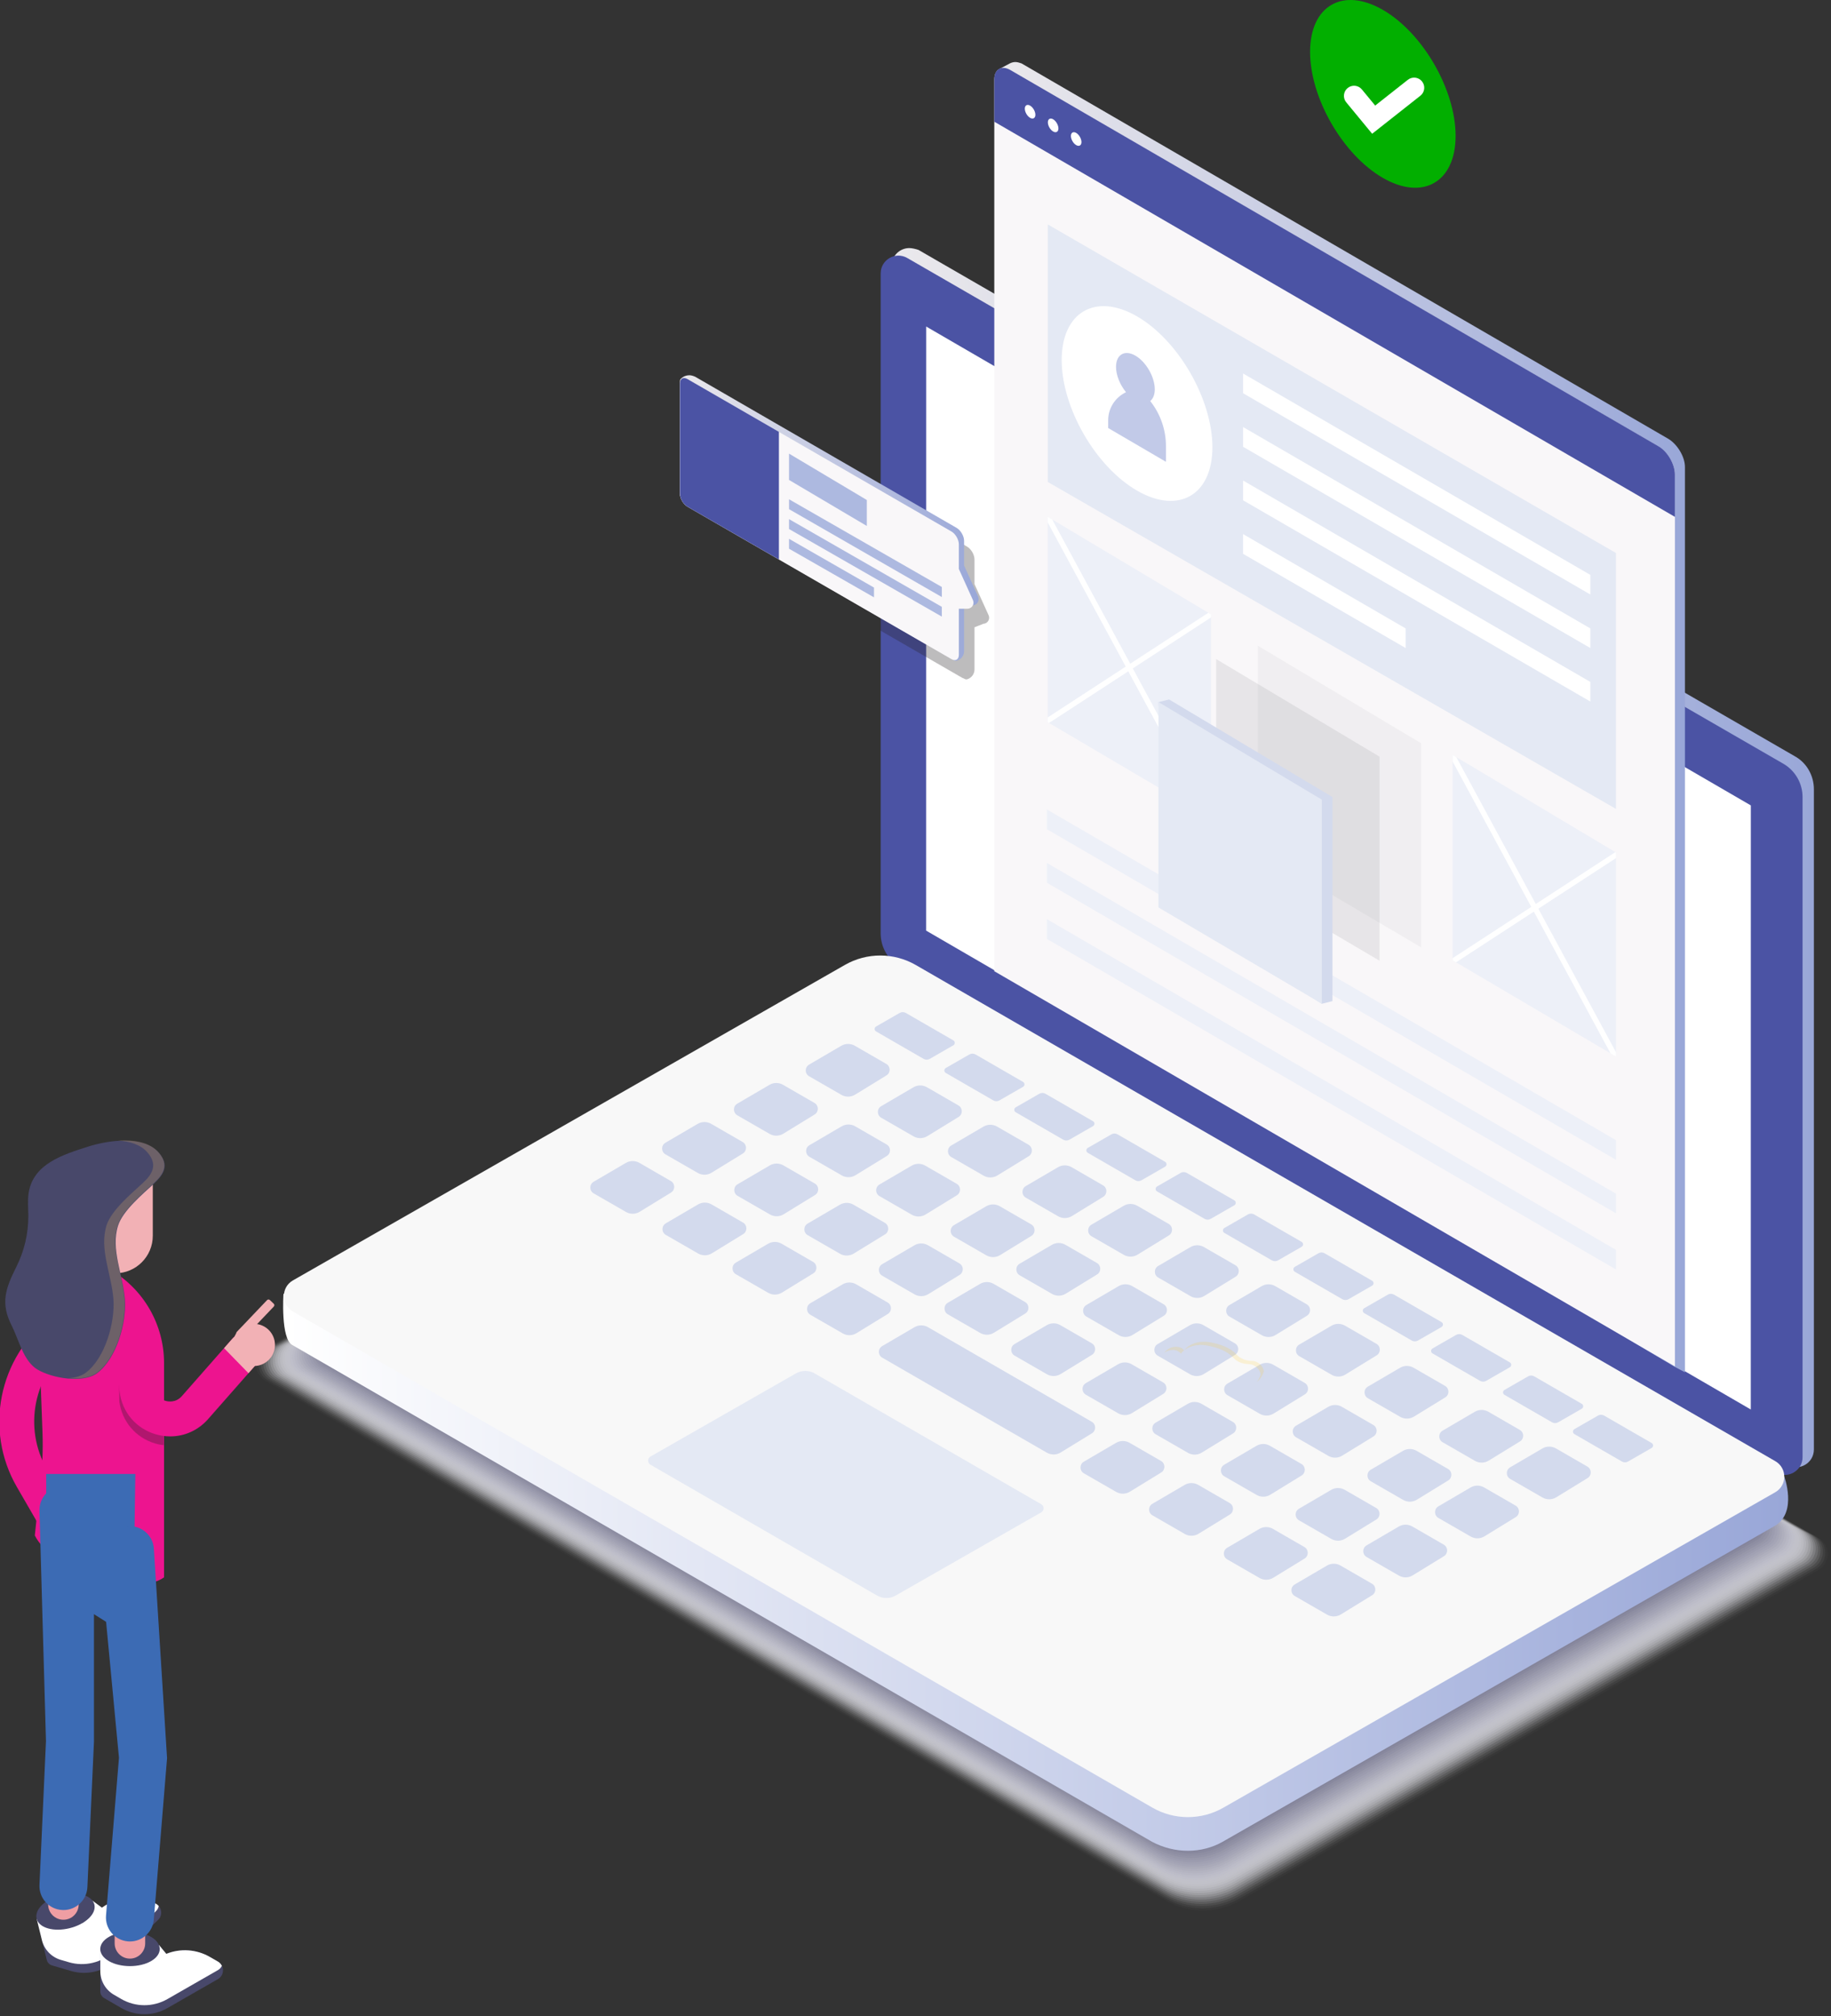<?xml version="1.0" encoding="UTF-8" standalone="no"?>
<!DOCTYPE svg PUBLIC "-//W3C//DTD SVG 1.1//EN" "http://www.w3.org/Graphics/SVG/1.1/DTD/svg11.dtd">
<svg width="100%" height="100%" viewBox="0 0 1292 1423" version="1.1" xmlns="http://www.w3.org/2000/svg" xmlns:xlink="http://www.w3.org/1999/xlink" xml:space="preserve" xmlns:serif="http://www.serif.com/" style="fill-rule:evenodd;clip-rule:evenodd;stroke-linejoin:round;stroke-miterlimit:2;">
    <rect x="0" y="0" width="1292" height="1423" fill="#333333" stroke="none"/>
    <g transform="matrix(1,0,0,1,-5427.22,-6506.46)">
        <g transform="matrix(2,0,0,2,3000,3000)">
            <g transform="matrix(1,0,0,1,671.876,180.41)">
                <path d="M1029.62,1576.3C1015.5,1568.15 1003.95,1574.82 1003.95,1591.12C1003.95,1607.43 1015.5,1627.44 1029.62,1635.59C1043.74,1643.74 1055.29,1637.07 1055.29,1620.77C1055.29,1604.46 1043.74,1584.45 1029.62,1576.3Z" style="fill:rgb(2,175,0);fill-rule:nonzero;"/>
            </g>
        </g>
        <g transform="matrix(2,0,0,2,3000,3000)">
            <g transform="matrix(1,0,0,1,671.876,180.41)">
                <path d="M1025.85,1620.02L1016.7,1608.92C1015.45,1607.4 1015.67,1605.14 1017.19,1603.89C1018.72,1602.64 1020.96,1602.85 1022.22,1604.38L1026.92,1610.07L1038.44,1600.98C1039.99,1599.76 1042.24,1600.02 1043.46,1601.57C1044.68,1603.12 1044.42,1605.37 1042.87,1606.59L1025.85,1620.02Z" style="fill:white;fill-rule:nonzero;"/>
            </g>
        </g>
        <g transform="matrix(2,0,0,2,3000,3000)">
            <g transform="matrix(1.624,0,0,1.624,1200.99,1740.02)">
                <g opacity="0">
                    <g transform="matrix(1,0,0,1,190.931,421.585)">
                        <path d="M0,-192.419L-126.002,-120.391C-128.741,-118.825 -128.75,-114.878 -126.017,-113.3L70.165,-0.035C75.173,2.857 81.34,2.87 86.36,0L212.362,-72.028C215.102,-73.594 215.11,-77.541 212.378,-79.118L16.196,-192.384C11.188,-195.276 5.021,-195.289 0,-192.419" style="fill:white;fill-rule:nonzero;"/>
                    </g>
                </g>
                <g opacity="0.02">
                    <g transform="matrix(1,0,0,1,191.063,421.116)">
                        <path d="M0,-191.834L-125.619,-120.025C-128.35,-118.464 -128.359,-114.528 -125.634,-112.956L69.951,-0.035C74.944,2.848 81.092,2.861 86.097,0L211.716,-71.809C214.447,-73.37 214.456,-77.305 211.731,-78.878L16.146,-191.799C11.154,-194.682 5.005,-194.695 0,-191.834" style="fill:rgb(250,250,251);fill-rule:nonzero;"/>
                    </g>
                </g>
                <g opacity="0.05">
                    <g transform="matrix(1,0,0,1,191.194,420.648)">
                        <path d="M0,-191.249L-125.235,-119.659C-127.958,-118.103 -127.967,-114.18 -125.25,-112.611L69.737,-0.035C74.715,2.839 80.845,2.852 85.835,-0L211.07,-71.59C213.793,-73.146 213.801,-77.07 211.086,-78.638L16.097,-191.215C11.12,-194.088 4.99,-194.101 0,-191.249" style="fill:rgb(246,246,248);fill-rule:nonzero;"/>
                    </g>
                </g>
                <g opacity="0.07">
                    <g transform="matrix(1,0,0,1,191.325,420.179)">
                        <path d="M0,-190.663L-124.852,-119.293C-127.567,-117.741 -127.575,-113.83 -124.867,-112.266L69.524,-0.035C74.487,2.831 80.598,2.844 85.572,-0L210.424,-71.37C213.139,-72.922 213.147,-76.833 210.44,-78.397L16.048,-190.629C11.086,-193.494 4.975,-193.507 0,-190.663" style="fill:rgb(241,241,244);fill-rule:nonzero;"/>
                    </g>
                </g>
                <g opacity="0.1">
                    <g transform="matrix(1,0,0,1,191.457,419.711)">
                        <path d="M0,-190.078L-124.469,-118.927C-127.175,-117.38 -127.184,-113.481 -124.484,-111.922L69.311,-0.034C74.258,2.822 80.35,2.835 85.309,0L209.778,-71.152C212.484,-72.699 212.492,-76.598 209.793,-78.156L15.999,-190.044C11.052,-192.9 4.959,-192.913 0,-190.078" style="fill:rgb(237,237,240);fill-rule:nonzero;"/>
                    </g>
                </g>
                <g opacity="0.12">
                    <g transform="matrix(1,0,0,1,191.588,419.243)">
                        <path d="M0,-189.493L-124.085,-118.561C-126.783,-117.019 -126.792,-113.132 -124.1,-111.578L69.097,-0.035C74.029,2.813 80.103,2.826 85.047,0L209.132,-70.933C211.83,-72.475 211.838,-76.362 209.148,-77.916L15.949,-189.459C11.018,-192.307 4.944,-192.319 0,-189.493" style="fill:rgb(233,233,237);fill-rule:nonzero;"/>
                    </g>
                </g>
                <g opacity="0.15">
                    <g transform="matrix(1,0,0,1,191.719,418.775)">
                        <path d="M0,-188.908L-123.702,-118.195C-126.392,-116.657 -126.4,-112.782 -123.717,-111.233L68.884,-0.035C73.801,2.804 79.855,2.817 84.784,0L208.486,-70.714C211.176,-72.251 211.184,-76.126 208.502,-77.676L15.9,-188.874C10.984,-191.713 4.929,-191.725 0,-188.908" style="fill:rgb(228,228,233);fill-rule:nonzero;"/>
                    </g>
                </g>
                <g opacity="0.17">
                    <g transform="matrix(1,0,0,1,191.851,418.305)">
                        <path d="M0,-188.322L-123.319,-117.828C-126,-116.295 -126.008,-112.432 -123.333,-110.888L68.671,-0.034C73.572,2.796 79.608,2.809 84.521,0L207.84,-70.494C210.521,-72.027 210.53,-75.89 207.855,-77.434L15.851,-188.288C10.95,-191.118 4.914,-191.131 0,-188.322" style="fill:rgb(224,224,230);fill-rule:nonzero;"/>
                    </g>
                </g>
                <g opacity="0.2">
                    <g transform="matrix(1,0,0,1,191.982,417.837)">
                        <path d="M0,-187.737L-122.935,-117.462C-125.608,-115.934 -125.617,-112.083 -122.95,-110.544L68.457,-0.034C73.343,2.787 79.361,2.8 84.259,0L207.194,-70.275C209.867,-71.803 209.875,-75.655 207.21,-77.194L15.802,-187.703C10.916,-190.524 4.899,-190.537 0,-187.737" style="fill:rgb(219,219,226);fill-rule:nonzero;"/>
                    </g>
                </g>
                <g opacity="0.22">
                    <g transform="matrix(1,0,0,1,192.113,417.369)">
                        <path d="M0,-187.152L-122.552,-117.096C-125.216,-115.573 -125.225,-111.734 -122.567,-110.199L68.244,-0.035C73.115,2.778 79.113,2.791 83.996,-0.001L206.548,-70.057C209.213,-71.58 209.221,-75.419 206.563,-76.953L15.753,-187.118C10.882,-189.931 4.883,-189.943 0,-187.152" style="fill:rgb(215,215,222);fill-rule:nonzero;"/>
                    </g>
                </g>
                <g opacity="0.24">
                    <g transform="matrix(1,0,0,1,192.245,416.901)">
                        <path d="M0,-186.567L-122.169,-116.73C-124.825,-115.212 -124.834,-111.385 -122.184,-109.855L68.03,-0.034C72.886,2.769 78.865,2.782 83.733,-0.001L205.902,-69.838C208.558,-71.356 208.566,-75.183 205.917,-76.713L15.703,-186.533C10.847,-189.337 4.868,-189.349 0,-186.567" style="fill:rgb(210,210,219);fill-rule:nonzero;"/>
                    </g>
                </g>
                <g opacity="0.27">
                    <g transform="matrix(1,0,0,1,192.376,416.431)">
                        <path d="M0,-185.981L-121.786,-116.363C-124.434,-114.849 -124.442,-111.034 -121.801,-109.51L67.816,-0.034C72.657,2.761 78.618,2.774 83.471,0L205.256,-69.618C207.904,-71.132 207.912,-74.947 205.271,-76.472L15.654,-185.947C10.813,-188.742 4.852,-188.755 0,-185.981" style="fill:rgb(206,206,215);fill-rule:nonzero;"/>
                    </g>
                </g>
                <g opacity="0.29">
                    <g transform="matrix(1,0,0,1,192.508,415.963)">
                        <path d="M0,-185.396L-121.402,-115.997C-124.042,-114.489 -124.05,-110.685 -121.417,-109.165L67.603,-0.034C72.428,2.752 78.37,2.765 83.208,0L204.61,-69.399C207.25,-70.908 207.258,-74.711 204.625,-76.231L15.604,-185.362C10.779,-188.149 4.837,-188.161 0,-185.396" style="fill:rgb(201,201,211);fill-rule:nonzero;"/>
                    </g>
                </g>
                <g opacity="0.32">
                    <g transform="matrix(1,0,0,1,192.639,415.495)">
                        <path d="M0,-184.811L-121.019,-115.631C-123.65,-114.127 -123.659,-110.336 -121.034,-108.821L67.39,-0.034C72.2,2.743 78.123,2.756 82.945,-0.001L203.964,-69.18C206.595,-70.685 206.604,-74.476 203.979,-75.991L15.555,-184.778C10.745,-187.555 4.822,-187.567 0,-184.811" style="fill:rgb(197,197,208);fill-rule:nonzero;"/>
                    </g>
                </g>
                <g opacity="0.34">
                    <g transform="matrix(1,0,0,1,192.77,415.026)">
                        <path d="M0,-184.225L-120.636,-115.265C-123.259,-113.765 -123.267,-109.986 -120.65,-108.476L67.176,-0.034C71.971,2.734 77.876,2.747 82.683,0L203.318,-68.961C205.941,-70.46 205.949,-74.239 203.333,-75.75L15.506,-184.192C10.711,-186.96 4.807,-186.972 0,-184.225" style="fill:rgb(193,193,204);fill-rule:nonzero;"/>
                    </g>
                </g>
                <g opacity="0.37">
                    <g transform="matrix(1,0,0,1,192.901,414.557)">
                        <path d="M0,-183.639L-120.252,-114.898C-122.867,-113.403 -122.875,-109.636 -120.267,-108.131L66.963,-0.033C71.743,2.726 77.628,2.739 82.42,-0L202.672,-68.741C205.287,-70.236 205.295,-74.003 202.687,-75.509L15.457,-183.606C10.677,-186.366 4.792,-186.378 0,-183.639" style="fill:rgb(188,188,200);fill-rule:nonzero;"/>
                    </g>
                </g>
                <g opacity="0.39">
                    <g transform="matrix(1,0,0,1,193.033,414.089)">
                        <path d="M0,-183.054L-119.869,-114.532C-122.475,-113.042 -122.484,-109.287 -119.884,-107.786L66.749,-0.033C71.514,2.718 77.381,2.73 82.157,0L202.026,-68.522C204.632,-70.012 204.641,-73.767 202.041,-75.268L15.408,-183.021C10.643,-185.772 4.776,-185.784 0,-183.054" style="fill:rgb(184,184,197);fill-rule:nonzero;"/>
                    </g>
                </g>
                <g opacity="0.41">
                    <g transform="matrix(1,0,0,1,193.164,413.62)">
                        <path d="M0,-182.469L-119.486,-114.166C-122.084,-112.681 -122.092,-108.938 -119.5,-107.442L66.536,-0.033C71.285,2.708 77.134,2.721 81.894,0L201.38,-68.303C203.978,-69.789 203.986,-73.532 201.395,-75.028L15.358,-182.436C10.609,-185.178 4.761,-185.19 0,-182.469" style="fill:rgb(179,179,193);fill-rule:nonzero;"/>
                    </g>
                </g>
                <g opacity="0.44">
                    <g transform="matrix(1,0,0,1,193.295,413.152)">
                        <path d="M0,-181.884L-119.103,-113.8C-121.692,-112.32 -121.7,-108.588 -119.117,-107.097L66.323,-0.033C71.057,2.7 76.886,2.712 81.632,-0.001L200.734,-68.085C203.324,-69.565 203.332,-73.296 200.749,-74.787L15.309,-181.851C10.576,-184.584 4.746,-184.596 0,-181.884" style="fill:rgb(175,175,189);fill-rule:nonzero;"/>
                    </g>
                </g>
                <g opacity="0.46">
                    <g transform="matrix(1,0,0,1,193.427,412.683)">
                        <path d="M0,-181.298L-118.72,-113.433C-121.301,-111.957 -121.309,-108.238 -118.734,-106.752L66.109,-0.033C70.828,2.692 76.639,2.704 81.369,0L200.088,-67.865C202.669,-69.34 202.677,-73.059 200.103,-74.546L15.26,-181.265C10.541,-183.99 4.73,-184.002 0,-181.298" style="fill:rgb(170,170,186);fill-rule:nonzero;"/>
                    </g>
                </g>
                <g opacity="0.49">
                    <g transform="matrix(1,0,0,1,193.558,412.215)">
                        <path d="M0,-180.713L-118.336,-113.067C-120.909,-111.597 -120.917,-107.889 -118.35,-106.408L65.896,-0.033C70.599,2.683 76.391,2.695 81.106,-0L199.442,-67.646C202.015,-69.117 202.023,-72.824 199.457,-74.306L15.211,-180.68C10.507,-183.396 4.715,-183.408 0,-180.713" style="fill:rgb(166,166,182);fill-rule:nonzero;"/>
                    </g>
                </g>
                <g opacity="0.51">
                    <g transform="matrix(1,0,0,1,193.69,411.746)">
                        <path d="M0,-180.128L-117.953,-112.701C-120.517,-111.235 -120.525,-107.54 -117.967,-106.063L65.682,-0.033C70.371,2.673 76.144,2.686 80.844,0L198.796,-67.427C201.361,-68.893 201.369,-72.588 198.811,-74.065L15.161,-180.095C10.473,-182.802 4.7,-182.814 0,-180.128" style="fill:rgb(161,161,179);fill-rule:nonzero;"/>
                    </g>
                </g>
                <g opacity="0.54">
                    <g transform="matrix(1,0,0,1,193.821,411.277)">
                        <path d="M0,-179.542L-117.57,-112.334C-120.126,-110.873 -120.134,-107.19 -117.584,-105.718L65.469,-0.032C70.142,2.666 75.896,2.678 80.581,0L198.15,-67.207C200.706,-68.669 200.714,-72.352 198.165,-73.824L15.112,-179.51C10.439,-182.208 4.685,-182.22 0,-179.542" style="fill:rgb(157,157,175);fill-rule:nonzero;"/>
                    </g>
                </g>
                <g opacity="0.56">
                    <g transform="matrix(1,0,0,1,193.952,410.809)">
                        <path d="M0,-178.957L-117.186,-111.968C-119.734,-110.512 -119.742,-106.841 -117.2,-105.374L65.255,-0.032C69.913,2.657 75.649,2.669 80.318,0L197.504,-66.989C200.052,-68.445 200.06,-72.116 197.519,-73.583L15.063,-178.925C10.405,-181.614 4.669,-181.626 0,-178.957" style="fill:rgb(152,152,171);fill-rule:nonzero;"/>
                    </g>
                </g>
                <g opacity="0.59">
                    <g transform="matrix(1,0,0,1,194.084,410.341)">
                        <path d="M0,-178.372L-116.803,-111.603C-119.342,-110.151 -119.35,-106.492 -116.817,-105.03L65.042,-0.033C69.685,2.647 75.402,2.66 80.055,0L196.858,-66.77C199.398,-68.222 199.406,-71.881 196.873,-73.343L15.014,-178.34C10.371,-181.02 4.654,-181.032 0,-178.372" style="fill:rgb(148,148,168);fill-rule:nonzero;"/>
                    </g>
                </g>
                <g opacity="0.61">
                    <g transform="matrix(1,0,0,1,194.215,409.872)">
                        <path d="M0,-177.786L-116.419,-111.236C-118.951,-109.789 -118.959,-106.142 -116.434,-104.684L64.828,-0.032C69.456,2.639 75.154,2.652 79.793,-0L196.212,-66.55C198.744,-67.997 198.751,-71.644 196.227,-73.102L14.964,-177.754C10.337,-180.426 4.639,-180.438 0,-177.786" style="fill:rgb(143,143,164);fill-rule:nonzero;"/>
                    </g>
                </g>
                <g opacity="0.63">
                    <g transform="matrix(1,0,0,1,194.346,409.403)">
                        <path d="M0,-177.201L-116.036,-110.87C-118.559,-109.428 -118.567,-105.793 -116.05,-104.34L64.615,-0.032C69.227,2.631 74.907,2.643 79.53,0L195.567,-66.331C198.089,-67.774 198.097,-71.409 195.581,-72.861L14.915,-177.169C10.303,-179.832 4.624,-179.844 0,-177.201" style="fill:rgb(139,139,160);fill-rule:nonzero;"/>
                    </g>
                </g>
                <g opacity="0.66">
                    <g transform="matrix(1,0,0,1,194.478,408.935)">
                        <path d="M0,-176.616L-115.653,-110.504C-118.168,-109.067 -118.175,-105.444 -115.667,-103.996L64.402,-0.033C68.999,2.621 74.659,2.634 79.267,-0L194.92,-66.113C197.435,-67.55 197.443,-71.173 194.935,-72.621L14.866,-176.584C10.269,-179.238 4.608,-179.25 0,-176.616" style="fill:rgb(134,134,157);fill-rule:nonzero;"/>
                    </g>
                </g>
                <g opacity="0.68">
                    <g transform="matrix(1,0,0,1,194.609,408.467)">
                        <path d="M0,-176.031L-115.27,-110.138C-117.776,-108.705 -117.784,-105.094 -115.284,-103.651L64.188,-0.033C68.77,2.612 74.412,2.625 79.005,-0.001L194.274,-65.894C196.781,-67.327 196.788,-70.937 194.288,-72.381L14.816,-175.999C10.235,-178.644 4.593,-178.656 0,-176.031" style="fill:rgb(130,130,153);fill-rule:nonzero;"/>
                    </g>
                </g>
                <g opacity="0.71">
                    <g transform="matrix(1,0,0,1,194.741,407.999)">
                        <path d="M0,-175.446L-114.886,-109.772C-117.384,-108.344 -117.393,-104.745 -114.9,-103.307L63.975,-0.033C68.541,2.603 74.164,2.616 78.742,-0.001L193.628,-65.675C196.126,-67.103 196.134,-70.702 193.643,-72.14L14.767,-175.415C10.201,-178.051 4.578,-178.062 0,-175.446" style="fill:rgb(125,125,150);fill-rule:nonzero;"/>
                    </g>
                </g>
                <g opacity="0.73">
                    <g transform="matrix(1,0,0,1,194.872,407.529)">
                        <path d="M0,-174.859L-114.503,-109.404C-116.993,-107.981 -117.001,-104.394 -114.517,-102.96L63.761,-0.031C68.313,2.597 73.917,2.608 78.479,0.001L192.982,-65.454C195.472,-66.877 195.48,-70.464 192.996,-71.898L14.718,-174.827C10.167,-177.455 4.562,-177.467 0,-174.859" style="fill:rgb(121,121,146);fill-rule:nonzero;"/>
                    </g>
                </g>
                <g opacity="0.76">
                    <g transform="matrix(1,0,0,1,195.003,407.061)">
                        <path d="M0,-174.275L-114.12,-109.039C-116.601,-107.621 -116.609,-104.046 -114.134,-102.617L63.548,-0.032C68.084,2.586 73.67,2.599 78.217,-0.001L192.336,-65.236C194.818,-66.655 194.825,-70.23 192.351,-71.659L14.669,-174.243C10.133,-176.862 4.547,-176.874 0,-174.275" style="fill:rgb(117,117,142);fill-rule:nonzero;"/>
                    </g>
                </g>
                <g opacity="0.78">
                    <g transform="matrix(1,0,0,1,195.134,406.592)">
                        <path d="M0,-173.689L-113.737,-108.672C-116.209,-107.259 -116.217,-103.696 -113.75,-102.272L63.334,-0.032C67.855,2.578 73.422,2.59 77.954,0L191.69,-65.017C194.164,-66.43 194.171,-69.993 191.705,-71.417L14.619,-173.658C10.099,-176.268 4.532,-176.279 0,-173.689" style="fill:rgb(112,112,139);fill-rule:nonzero;"/>
                    </g>
                </g>
                <g opacity="0.8">
                    <g transform="matrix(1,0,0,1,195.266,406.124)">
                        <path d="M0,-173.104L-113.354,-108.306C-115.818,-106.898 -115.826,-103.347 -113.367,-101.927L63.121,-0.032C67.626,2.57 73.175,2.581 77.691,-0L191.044,-64.798C193.509,-66.207 193.517,-69.757 191.058,-71.177L14.57,-173.073C10.065,-175.674 4.517,-175.685 0,-173.104" style="fill:rgb(108,108,135);fill-rule:nonzero;"/>
                    </g>
                </g>
                <g opacity="0.83">
                    <g transform="matrix(1,0,0,1,195.397,405.655)">
                        <path d="M0,-172.518L-112.97,-107.94C-115.426,-106.536 -115.434,-102.997 -112.984,-101.582L62.908,-0.031C67.398,2.561 72.927,2.573 77.428,0L190.399,-64.578C192.855,-65.982 192.862,-69.521 190.412,-70.936L14.521,-172.487C10.031,-175.08 4.501,-175.091 0,-172.518" style="fill:rgb(103,103,131);fill-rule:nonzero;"/>
                    </g>
                </g>
                <g opacity="0.85">
                    <g transform="matrix(1,0,0,1,195.529,405.187)">
                        <path d="M0,-171.933L-112.587,-107.574C-115.034,-106.175 -115.042,-102.647 -112.6,-101.238L62.694,-0.031C67.169,2.552 72.68,2.564 77.166,-0L189.753,-64.36C192.201,-65.759 192.208,-69.286 189.767,-70.695L14.472,-171.902C9.997,-174.486 4.486,-174.497 0,-171.933" style="fill:rgb(99,99,128);fill-rule:nonzero;"/>
                    </g>
                </g>
                <g opacity="0.88">
                    <g transform="matrix(1,0,0,1,195.66,404.717)">
                        <path d="M0,-171.347L-112.204,-107.207C-114.643,-105.813 -114.651,-102.297 -112.217,-100.893L62.48,-0.03C66.94,2.544 72.432,2.556 76.903,0.001L189.106,-64.14C191.546,-65.534 191.553,-69.049 189.12,-70.454L14.422,-171.316C9.963,-173.891 4.471,-173.903 0,-171.347" style="fill:rgb(94,94,124);fill-rule:nonzero;"/>
                    </g>
                </g>
                <g opacity="0.9">
                    <g transform="matrix(1,0,0,1,195.791,404.249)">
                        <path d="M0,-170.762L-111.82,-106.841C-114.251,-105.451 -114.259,-101.948 -111.834,-100.548L62.267,-0.031C66.712,2.535 72.185,2.547 76.64,0L188.46,-63.921C190.891,-65.311 190.899,-68.814 188.474,-70.214L14.373,-170.731C9.928,-173.298 4.455,-173.309 0,-170.762" style="fill:rgb(90,90,121);fill-rule:nonzero;"/>
                    </g>
                </g>
                <g opacity="0.93">
                    <g transform="matrix(1,0,0,1,195.923,403.781)">
                        <path d="M0,-170.177L-111.437,-106.475C-113.86,-105.09 -113.867,-101.599 -111.451,-100.204L62.054,-0.031C66.483,2.526 71.938,2.538 76.378,0L187.814,-63.702C190.237,-65.087 190.245,-68.578 187.828,-69.973L14.324,-170.146C9.895,-172.704 4.44,-172.715 0,-170.177" style="fill:rgb(85,85,117);fill-rule:nonzero;"/>
                    </g>
                </g>
                <g opacity="0.95">
                    <g transform="matrix(1,0,0,1,196.054,403.313)">
                        <path d="M0,-169.592L-111.054,-106.109C-113.468,-104.729 -113.476,-101.25 -111.067,-99.86L61.84,-0.031C66.255,2.517 71.69,2.529 76.115,0L187.169,-63.483C189.583,-64.864 189.59,-68.342 187.182,-69.733L14.274,-169.561C9.86,-172.11 4.425,-172.121 0,-169.592" style="fill:rgb(81,81,113);fill-rule:nonzero;"/>
                    </g>
                </g>
                <g opacity="0.98">
                    <g transform="matrix(1,0,0,1,196.185,402.843)">
                        <path d="M0,-169.006L-110.67,-105.742C-113.077,-104.367 -113.084,-100.9 -110.684,-99.514L61.627,-0.03C66.026,2.509 71.443,2.521 75.852,-0L186.522,-63.263C188.929,-64.639 188.936,-68.106 186.536,-69.492L14.225,-168.975C9.827,-171.515 4.41,-171.527 0,-169.006" style="fill:rgb(77,77,110);fill-rule:nonzero;"/>
                    </g>
                </g>
                <g transform="matrix(1,0,0,1,196.317,402.375)">
                    <path d="M0,-168.421L-110.287,-105.376C-112.685,-104.006 -112.692,-100.551 -110.3,-99.17L61.414,-0.03C65.797,2.5 71.195,2.512 75.589,0L185.876,-63.045C188.274,-64.415 188.282,-67.87 185.89,-69.251L14.176,-168.391C9.793,-170.921 4.394,-170.933 0,-168.421" style="fill:rgb(72,72,106);fill-rule:nonzero;"/>
                </g>
            </g>
        </g>
        <g transform="matrix(2,0,0,2,3000,3000)">
            <g transform="matrix(325.336,0,0,-325.336,1528.24,2057.44)">
                <path d="M0,0.647L0,-0.069C0,-0.084 0.008,-0.098 0.021,-0.105L0.971,-0.654C0.984,-0.661 1,-0.652 1,-0.637L1,0.079C1,0.094 0.992,0.108 0.979,0.115L0.029,0.664C0.026,0.665 0.022,0.666 0.019,0.666C0.009,0.666 0,0.658 0,0.647Z" style="fill:url(#_Linear1);fill-rule:nonzero;"/>
            </g>
        </g>
        <g transform="matrix(2,0,0,2,3000,3000)">
            <g transform="matrix(1.624,0,0,1.624,1842.77,2094.4)">
                <path d="M0,-44.145L-190.304,-154.017C-192.874,-155.501 -196.088,-153.645 -196.088,-150.677L-196.088,-7.259C-196.088,-4.264 -194.49,-1.497 -191.897,0.001L-1.594,109.872C0.977,111.356 4.191,109.501 4.191,106.533L4.191,-36.886C4.191,-39.88 2.593,-42.648 0,-44.145" style="fill:rgb(75,83,164);fill-rule:nonzero;"/>
            </g>
        </g>
        <g transform="matrix(2,0,0,2,3000,3000)">
            <g transform="matrix(-1.405,-0.816,-0.816,1.405,1548.94,2005.57)">
                <path d="M-160.141,-70.33L46.939,-70.33L-18.938,43.123L-226.018,43.123L-160.141,-70.33Z" style="fill:white;fill-rule:nonzero;"/>
            </g>
        </g>
        <g transform="matrix(2,0,0,2,3000,3000)">
            <g transform="matrix(531.046,0,0,-531.046,1313.62,2255.49)">
                <path d="M0.373,0.282L0,0.086C0,0.086 -0.002,0.056 0.006,0.052L0.577,-0.278C0.592,-0.286 0.61,-0.286 0.624,-0.278L0.991,-0.068C1.006,-0.059 0.997,-0.035 0.997,-0.035L0.42,0.282C0.413,0.286 0.405,0.288 0.396,0.288C0.388,0.288 0.38,0.286 0.373,0.282Z" style="fill:url(#_Linear2);fill-rule:nonzero;"/>
            </g>
        </g>
        <g transform="matrix(2,0,0,2,3000,3000)">
            <g transform="matrix(1.624,0,0,1.624,1511.71,2391.12)">
                <path d="M0,-183.134L-119.921,-114.582C-122.529,-113.091 -122.537,-109.335 -119.936,-107.833L66.779,-0.033C71.545,2.718 77.415,2.731 82.193,-0L202.114,-68.552C204.721,-70.043 204.73,-73.799 202.129,-75.301L15.414,-183.101C10.648,-185.853 4.779,-185.865 0,-183.134" style="fill:rgb(248,248,248);fill-rule:nonzero;"/>
            </g>
        </g>
        <g transform="matrix(2,0,0,2,3000,3000)">
            <g transform="matrix(1.624,0,0,1.624,1494.44,2316.24)">
                <path d="M0,-48.27L-31.609,-30.201C-32.296,-29.808 -32.298,-28.818 -31.613,-28.422L17.601,-0.009C18.858,0.717 20.405,0.72 21.664,0L53.273,-18.069C53.96,-18.462 53.962,-19.452 53.277,-19.848L4.063,-48.261C2.806,-48.987 1.26,-48.99 0,-48.27" style="fill:rgb(228,233,244);fill-rule:nonzero;"/>
            </g>
        </g>
        <g transform="matrix(2,0,0,2,3000,3000)">
            <g transform="matrix(1.624,0,0,1.624,1533.19,2126.87)">
                <path d="M0,-9.982L10.332,-4.017C10.744,-3.779 10.743,-3.186 10.331,-2.949L5.199,0.001C4.787,0.238 4.28,0.238 3.869,0L-6.463,-5.965C-6.874,-6.203 -6.874,-6.796 -6.462,-7.033L-1.329,-9.983C-0.917,-10.22 -0.411,-10.219 0,-9.982" style="fill:rgb(211,218,237);fill-rule:nonzero;"/>
            </g>
        </g>
        <g transform="matrix(2,0,0,2,3000,3000)">
            <g transform="matrix(1.624,0,0,1.624,1557.78,2141.52)">
                <path d="M0,-9.982L10.332,-4.017C10.743,-3.779 10.742,-3.186 10.331,-2.949L5.199,0.001C4.787,0.238 4.28,0.238 3.869,0L-6.463,-5.965C-6.875,-6.202 -6.874,-6.796 -6.462,-7.033L-1.33,-9.983C-0.918,-10.22 -0.411,-10.219 0,-9.982" style="fill:rgb(211,218,237);fill-rule:nonzero;"/>
            </g>
        </g>
        <g transform="matrix(2,0,0,2,3000,3000)">
            <g transform="matrix(1.624,0,0,1.624,1582.46,2155.39)">
                <path d="M0,-9.982L10.332,-4.017C10.743,-3.779 10.742,-3.186 10.331,-2.949L5.198,0.001C4.786,0.238 4.28,0.238 3.868,0L-6.463,-5.965C-6.875,-6.202 -6.874,-6.796 -6.463,-7.033L-1.33,-9.983C-0.918,-10.22 -0.411,-10.219 0,-9.982" style="fill:rgb(211,218,237);fill-rule:nonzero;"/>
            </g>
        </g>
        <g transform="matrix(2,0,0,2,3000,3000)">
            <g transform="matrix(1.624,0,0,1.624,1607.89,2169.71)">
                <path d="M0,-9.982L10.332,-4.017C10.743,-3.78 10.743,-3.186 10.331,-2.949L5.199,0.001C4.786,0.238 4.28,0.237 3.869,0L-6.463,-5.965C-6.875,-6.203 -6.874,-6.797 -6.462,-7.033L-1.33,-9.983C-0.918,-10.22 -0.411,-10.22 0,-9.982" style="fill:rgb(211,218,237);fill-rule:nonzero;"/>
            </g>
        </g>
        <g transform="matrix(2,0,0,2,3000,3000)">
            <g transform="matrix(1.624,0,0,1.624,1632.32,2183.32)">
                <path d="M0,-9.982L10.332,-4.017C10.743,-3.779 10.743,-3.186 10.331,-2.949L5.199,0.001C4.787,0.238 4.28,0.238 3.869,0L-6.463,-5.965C-6.874,-6.202 -6.874,-6.796 -6.462,-7.033L-1.33,-9.983C-0.918,-10.22 -0.411,-10.219 0,-9.982" style="fill:rgb(211,218,237);fill-rule:nonzero;"/>
            </g>
        </g>
        <g transform="matrix(2,0,0,2,3000,3000)">
            <g transform="matrix(1.624,0,0,1.624,1656.07,2197.97)">
                <path d="M0,-9.981L10.332,-4.016C10.743,-3.779 10.743,-3.185 10.331,-2.949L5.199,0.002C4.787,0.238 4.28,0.238 3.869,0.001L-6.463,-5.965C-6.874,-6.202 -6.874,-6.795 -6.462,-7.033L-1.33,-9.983C-0.918,-10.219 -0.411,-10.219 0,-9.981" style="fill:rgb(211,218,237);fill-rule:nonzero;"/>
            </g>
        </g>
        <g transform="matrix(2,0,0,2,3000,3000)">
            <g transform="matrix(1.624,0,0,1.624,1680.93,2211.68)">
                <path d="M0,-9.982L10.332,-4.017C10.743,-3.779 10.742,-3.185 10.331,-2.949L5.199,0.001C4.786,0.238 4.28,0.238 3.868,0L-6.463,-5.965C-6.875,-6.202 -6.874,-6.796 -6.462,-7.033L-1.33,-9.983C-0.918,-10.22 -0.411,-10.219 0,-9.982" style="fill:rgb(211,218,237);fill-rule:nonzero;"/>
            </g>
        </g>
        <g transform="matrix(2,0,0,2,3000,3000)">
            <g transform="matrix(1.624,0,0,1.624,1705.42,2226.27)">
                <path d="M0,-9.982L10.332,-4.017C10.743,-3.78 10.743,-3.186 10.331,-2.949L5.199,0.001C4.787,0.238 4.28,0.238 3.869,0L-6.463,-5.965C-6.875,-6.202 -6.874,-6.796 -6.462,-7.033L-1.329,-9.983C-0.918,-10.22 -0.411,-10.219 0,-9.982" style="fill:rgb(211,218,237);fill-rule:nonzero;"/>
            </g>
        </g>
        <g transform="matrix(2,0,0,2,3000,3000)">
            <g transform="matrix(1.624,0,0,1.624,1729.51,2240.48)">
                <path d="M0,-9.981L10.332,-4.016C10.743,-3.779 10.742,-3.185 10.331,-2.948L5.198,0.002C4.786,0.238 4.28,0.238 3.868,0.001L-6.463,-5.964C-6.875,-6.202 -6.874,-6.796 -6.462,-7.032L-1.33,-9.982C-0.918,-10.219 -0.411,-10.219 0,-9.981" style="fill:rgb(211,218,237);fill-rule:nonzero;"/>
            </g>
        </g>
        <g transform="matrix(2,0,0,2,3000,3000)">
            <g transform="matrix(1.624,0,0,1.624,1754.9,2255.11)">
                <path d="M0,-9.981L10.332,-4.017C10.743,-3.779 10.742,-3.185 10.331,-2.948L5.198,0.002C4.786,0.238 4.28,0.238 3.868,0L-6.463,-5.965C-6.875,-6.202 -6.874,-6.795 -6.462,-7.032L-1.33,-9.983C-0.918,-10.219 -0.411,-10.219 0,-9.981" style="fill:rgb(211,218,237);fill-rule:nonzero;"/>
            </g>
        </g>
        <g transform="matrix(2,0,0,2,3000,3000)">
            <g transform="matrix(1.624,0,0,1.624,1779.56,2268.95)">
                <path d="M0,-9.982L10.332,-4.017C10.743,-3.78 10.743,-3.186 10.331,-2.949L5.199,0.001C4.787,0.238 4.28,0.237 3.868,0L-6.463,-5.965C-6.875,-6.203 -6.874,-6.797 -6.462,-7.033L-1.329,-9.983C-0.918,-10.22 -0.411,-10.219 0,-9.982" style="fill:rgb(211,218,237);fill-rule:nonzero;"/>
            </g>
        </g>
        <g transform="matrix(2,0,0,2,3000,3000)">
            <g transform="matrix(1.624,0,0,1.624,1499.05,2132.9)">
                <path d="M0,-2.459L7,-6.558C7.908,-7.09 9.032,-7.093 9.944,-6.567L16.781,-2.62C17.737,-2.068 17.755,-0.695 16.815,-0.118L10.016,4.056C9.101,4.618 7.952,4.634 7.022,4.098L0.009,0.059C-0.959,-0.499 -0.964,-1.895 0,-2.459" style="fill:rgb(211,218,237);fill-rule:nonzero;"/>
            </g>
        </g>
        <g transform="matrix(2,0,0,2,3000,3000)">
            <g transform="matrix(1.624,0,0,1.624,1524.51,2147.55)">
                <path d="M0,-2.459L7.001,-6.558C7.908,-7.09 9.033,-7.093 9.944,-6.567L16.781,-2.619C17.737,-2.068 17.755,-0.695 16.815,-0.118L10.016,4.056C9.101,4.618 7.953,4.634 7.022,4.098L0.009,0.059C-0.959,-0.498 -0.964,-1.894 0,-2.459" style="fill:rgb(211,218,237);fill-rule:nonzero;"/>
            </g>
        </g>
        <g transform="matrix(2,0,0,2,3000,3000)">
            <g transform="matrix(1.624,0,0,1.624,1549.23,2161.42)">
                <path d="M0,-2.459L7,-6.558C7.909,-7.09 9.032,-7.093 9.944,-6.567L16.781,-2.62C17.736,-2.068 17.755,-0.695 16.815,-0.117L10.015,4.056C9.101,4.618 7.952,4.634 7.023,4.098L0.009,0.059C-0.959,-0.499 -0.964,-1.894 0,-2.459" style="fill:rgb(211,218,237);fill-rule:nonzero;"/>
            </g>
        </g>
        <g transform="matrix(2,0,0,2,3000,3000)">
            <g transform="matrix(1.624,0,0,1.624,1575.52,2175.75)">
                <path d="M0,-2.459L7,-6.557C7.909,-7.09 9.032,-7.093 9.944,-6.567L16.781,-2.62C17.737,-2.068 17.756,-0.695 16.815,-0.118L10.016,4.057C9.101,4.618 7.953,4.634 7.023,4.098L0.009,0.059C-0.959,-0.498 -0.964,-1.894 0,-2.459" style="fill:rgb(211,218,237);fill-rule:nonzero;"/>
            </g>
        </g>
        <g transform="matrix(2,0,0,2,3000,3000)">
            <g transform="matrix(1.624,0,0,1.624,1598.69,2189.36)">
                <path d="M0,-2.459L7,-6.557C7.908,-7.089 9.032,-7.093 9.944,-6.567L16.781,-2.619C17.736,-2.067 17.755,-0.694 16.815,-0.118L10.015,4.057C9.101,4.618 7.952,4.634 7.022,4.099L0.009,0.06C-0.959,-0.498 -0.965,-1.894 0,-2.459" style="fill:rgb(211,218,237);fill-rule:nonzero;"/>
            </g>
        </g>
        <g transform="matrix(2,0,0,2,3000,3000)">
            <g transform="matrix(1.624,0,0,1.624,1622.23,2203.94)">
                <path d="M0,-2.459L7,-6.558C7.908,-7.09 9.032,-7.093 9.944,-6.567L16.781,-2.619C17.736,-2.068 17.755,-0.695 16.814,-0.117L10.015,4.056C9.101,4.618 7.952,4.634 7.022,4.098L0.009,0.059C-0.959,-0.498 -0.964,-1.895 0,-2.459" style="fill:rgb(211,218,237);fill-rule:nonzero;"/>
            </g>
        </g>
        <g transform="matrix(2,0,0,2,3000,3000)">
            <g transform="matrix(1.624,0,0,1.624,1647.38,2217.72)">
                <path d="M0,-2.459L7,-6.558C7.908,-7.09 9.032,-7.093 9.944,-6.567L16.781,-2.619C17.736,-2.067 17.755,-0.695 16.815,-0.118L10.016,4.056C9.101,4.618 7.952,4.634 7.022,4.098L0.009,0.059C-0.96,-0.498 -0.964,-1.894 0,-2.459" style="fill:rgb(211,218,237);fill-rule:nonzero;"/>
            </g>
        </g>
        <g transform="matrix(2,0,0,2,3000,3000)">
            <g transform="matrix(1.624,0,0,1.624,1672,2231.68)">
                <path d="M0,-2.459L7,-6.558C7.908,-7.09 9.032,-7.093 9.944,-6.567L16.781,-2.619C17.736,-2.068 17.755,-0.695 16.815,-0.118L10.015,4.056C9.101,4.618 7.952,4.634 7.022,4.098L0.009,0.059C-0.959,-0.499 -0.964,-1.894 0,-2.459" style="fill:rgb(211,218,237);fill-rule:nonzero;"/>
            </g>
        </g>
        <g transform="matrix(2,0,0,2,3000,3000)">
            <g transform="matrix(1.624,0,0,1.624,1696.2,2246.52)">
                <path d="M0,-2.459L7,-6.558C7.908,-7.09 9.032,-7.093 9.944,-6.567L16.781,-2.619C17.736,-2.068 17.755,-0.695 16.814,-0.117L10.015,4.056C9.1,4.618 7.952,4.634 7.022,4.098L0.009,0.059C-0.96,-0.499 -0.965,-1.895 0,-2.459" style="fill:rgb(211,218,237);fill-rule:nonzero;"/>
            </g>
        </g>
        <g transform="matrix(2,0,0,2,3000,3000)">
            <g transform="matrix(1.624,0,0,1.624,1722.57,2262.05)">
                <path d="M0,-2.459L7,-6.558C7.908,-7.09 9.032,-7.093 9.944,-6.567L16.781,-2.619C17.737,-2.068 17.755,-0.695 16.814,-0.118L10.016,4.056C9.1,4.618 7.952,4.634 7.022,4.098L0.009,0.059C-0.96,-0.498 -0.964,-1.895 0,-2.459" style="fill:rgb(211,218,237);fill-rule:nonzero;"/>
            </g>
        </g>
        <g transform="matrix(2,0,0,2,3000,3000)">
            <g transform="matrix(1.624,0,0,1.624,1746.41,2274.99)">
                <path d="M0,-2.459L7,-6.558C7.908,-7.09 9.032,-7.093 9.944,-6.567L16.781,-2.62C17.737,-2.068 17.755,-0.695 16.815,-0.118L10.016,4.056C9.101,4.617 7.952,4.634 7.022,4.098L0.009,0.059C-0.959,-0.499 -0.964,-1.894 0,-2.459" style="fill:rgb(211,218,237);fill-rule:nonzero;"/>
            </g>
        </g>
        <g transform="matrix(2,0,0,2,3000,3000)">
            <g transform="matrix(1.624,0,0,1.624,1473.72,2146.68)">
                <path d="M0,-2.459L7,-6.558C7.908,-7.09 9.032,-7.093 9.944,-6.567L16.781,-2.62C17.737,-2.068 17.755,-0.695 16.815,-0.118L10.016,4.056C9.101,4.618 7.952,4.634 7.022,4.098L0.009,0.06C-0.96,-0.499 -0.964,-1.894 0,-2.459" style="fill:rgb(211,218,237);fill-rule:nonzero;"/>
            </g>
        </g>
        <g transform="matrix(2,0,0,2,3000,3000)">
            <g transform="matrix(1.624,0,0,1.624,1499.18,2161.33)">
                <path d="M0,-2.459L7.001,-6.558C7.909,-7.09 9.032,-7.093 9.944,-6.567L16.781,-2.62C17.737,-2.068 17.755,-0.695 16.815,-0.118L10.016,4.056C9.101,4.617 7.952,4.634 7.023,4.098L0.01,0.059C-0.959,-0.499 -0.964,-1.894 0,-2.459" style="fill:rgb(211,218,237);fill-rule:nonzero;"/>
            </g>
        </g>
        <g transform="matrix(2,0,0,2,3000,3000)">
            <g transform="matrix(1.624,0,0,1.624,1523.89,2175.2)">
                <path d="M0,-2.459L7.001,-6.558C7.909,-7.09 9.032,-7.093 9.944,-6.567L16.781,-2.619C17.737,-2.068 17.755,-0.695 16.815,-0.117L10.016,4.056C9.101,4.618 7.952,4.634 7.022,4.098L0.009,0.059C-0.959,-0.499 -0.964,-1.895 0,-2.459" style="fill:rgb(211,218,237);fill-rule:nonzero;"/>
            </g>
        </g>
        <g transform="matrix(2,0,0,2,3000,3000)">
            <g transform="matrix(1.624,0,0,1.624,1550.19,2189.53)">
                <path d="M0,-2.459L7,-6.558C7.909,-7.09 9.033,-7.093 9.944,-6.567L16.781,-2.619C17.737,-2.068 17.755,-0.695 16.815,-0.118L10.015,4.056C9.101,4.618 7.953,4.634 7.022,4.098L0.009,0.059C-0.959,-0.498 -0.964,-1.894 0,-2.459" style="fill:rgb(211,218,237);fill-rule:nonzero;"/>
            </g>
        </g>
        <g transform="matrix(2,0,0,2,3000,3000)">
            <g transform="matrix(1.624,0,0,1.624,1573.36,2203.14)">
                <path d="M0,-2.459L7,-6.558C7.908,-7.09 9.032,-7.093 9.944,-6.567L16.781,-2.619C17.737,-2.068 17.755,-0.695 16.815,-0.117L10.015,4.056C9.101,4.618 7.952,4.634 7.022,4.098L0.009,0.059C-0.959,-0.498 -0.964,-1.894 0,-2.459" style="fill:rgb(211,218,237);fill-rule:nonzero;"/>
            </g>
        </g>
        <g transform="matrix(2,0,0,2,3000,3000)">
            <g transform="matrix(1.624,0,0,1.624,1596.9,2217.71)">
                <path d="M0,-2.459L7,-6.558C7.908,-7.09 9.032,-7.093 9.944,-6.567L16.781,-2.619C17.736,-2.068 17.755,-0.695 16.815,-0.117L10.016,4.057C9.101,4.618 7.952,4.634 7.023,4.099L0.009,0.06C-0.96,-0.498 -0.964,-1.894 0,-2.459" style="fill:rgb(211,218,237);fill-rule:nonzero;"/>
            </g>
        </g>
        <g transform="matrix(2,0,0,2,3000,3000)">
            <g transform="matrix(1.624,0,0,1.624,1622.05,2231.5)">
                <path d="M0,-2.459L7,-6.558C7.909,-7.09 9.032,-7.093 9.944,-6.567L16.781,-2.619C17.737,-2.068 17.755,-0.695 16.815,-0.118L10.015,4.056C9.101,4.618 7.953,4.634 7.022,4.098L0.009,0.059C-0.959,-0.499 -0.964,-1.894 0,-2.459" style="fill:rgb(211,218,237);fill-rule:nonzero;"/>
            </g>
        </g>
        <g transform="matrix(2,0,0,2,3000,3000)">
            <g transform="matrix(1.624,0,0,1.624,1646.67,2245.45)">
                <path d="M0,-2.459L7,-6.557C7.908,-7.09 9.032,-7.093 9.944,-6.567L16.78,-2.619C17.736,-2.068 17.755,-0.695 16.815,-0.118L10.016,4.056C9.1,4.618 7.952,4.634 7.022,4.098L0.009,0.06C-0.96,-0.498 -0.965,-1.894 0,-2.459" style="fill:rgb(211,218,237);fill-rule:nonzero;"/>
            </g>
        </g>
        <g transform="matrix(2,0,0,2,3000,3000)">
            <g transform="matrix(1.624,0,0,1.624,1670.87,2260.3)">
                <path d="M0,-2.459L7,-6.558C7.909,-7.09 9.032,-7.093 9.944,-6.567L16.781,-2.62C17.737,-2.068 17.755,-0.695 16.815,-0.118L10.016,4.056C9.101,4.618 7.952,4.634 7.022,4.098L0.009,0.059C-0.959,-0.499 -0.964,-1.894 0,-2.459" style="fill:rgb(211,218,237);fill-rule:nonzero;"/>
            </g>
        </g>
        <g transform="matrix(2,0,0,2,3000,3000)">
            <g transform="matrix(1.624,0,0,1.624,1697.24,2275.83)">
                <path d="M0,-2.459L7,-6.558C7.908,-7.09 9.032,-7.093 9.944,-6.567L16.781,-2.619C17.736,-2.068 17.755,-0.695 16.815,-0.118L10.015,4.056C9.101,4.618 7.952,4.634 7.022,4.098L0.009,0.059C-0.959,-0.498 -0.964,-1.894 0,-2.459" style="fill:rgb(211,218,237);fill-rule:nonzero;"/>
            </g>
        </g>
        <g transform="matrix(2,0,0,2,3000,3000)">
            <g transform="matrix(1.624,0,0,1.624,1721.08,2288.76)">
                <path d="M0,-2.459L7,-6.558C7.908,-7.09 9.032,-7.093 9.944,-6.567L16.781,-2.619C17.737,-2.068 17.755,-0.695 16.815,-0.118L10.015,4.056C9.101,4.618 7.952,4.634 7.022,4.098L0.009,0.059C-0.959,-0.498 -0.964,-1.894 0,-2.459" style="fill:rgb(211,218,237);fill-rule:nonzero;"/>
            </g>
        </g>
        <g transform="matrix(2,0,0,2,3000,3000)">
            <g transform="matrix(1.624,0,0,1.624,1448.38,2160.46)">
                <path d="M0,-2.459L7,-6.558C7.909,-7.09 9.032,-7.093 9.944,-6.567L16.781,-2.62C17.737,-2.068 17.755,-0.695 16.815,-0.118L10.016,4.056C9.101,4.618 7.952,4.634 7.022,4.098L0.009,0.059C-0.959,-0.498 -0.964,-1.894 0,-2.459" style="fill:rgb(211,218,237);fill-rule:nonzero;"/>
            </g>
        </g>
        <g transform="matrix(2,0,0,2,3000,3000)">
            <g transform="matrix(1.624,0,0,1.624,1473.84,2175.11)">
                <path d="M0,-2.459L7,-6.558C7.909,-7.09 9.032,-7.093 9.944,-6.567L16.781,-2.619C17.737,-2.068 17.755,-0.695 16.815,-0.118L10.015,4.056C9.101,4.618 7.952,4.634 7.022,4.098L0.009,0.06C-0.959,-0.498 -0.965,-1.894 0,-2.459" style="fill:rgb(211,218,237);fill-rule:nonzero;"/>
            </g>
        </g>
        <g transform="matrix(2,0,0,2,3000,3000)">
            <g transform="matrix(1.624,0,0,1.624,1498.56,2188.98)">
                <path d="M0,-2.459L7,-6.558C7.908,-7.09 9.032,-7.093 9.944,-6.567L16.781,-2.619C17.736,-2.067 17.755,-0.695 16.814,-0.117L10.015,4.056C9.101,4.618 7.952,4.634 7.022,4.098L0.009,0.059C-0.959,-0.499 -0.965,-1.894 0,-2.459" style="fill:rgb(211,218,237);fill-rule:nonzero;"/>
            </g>
        </g>
        <g transform="matrix(2,0,0,2,3000,3000)">
            <g transform="matrix(1.624,0,0,1.624,1524.86,2203.3)">
                <path d="M0,-2.459L7,-6.558C7.908,-7.09 9.032,-7.093 9.944,-6.567L16.781,-2.62C17.736,-2.068 17.755,-0.695 16.815,-0.117L10.015,4.056C9.101,4.618 7.952,4.634 7.022,4.098L0.009,0.059C-0.959,-0.499 -0.965,-1.894 0,-2.459" style="fill:rgb(211,218,237);fill-rule:nonzero;"/>
            </g>
        </g>
        <g transform="matrix(2,0,0,2,3000,3000)">
            <g transform="matrix(1.624,0,0,1.624,1548.02,2216.92)">
                <path d="M0,-2.459L7,-6.558C7.909,-7.09 9.032,-7.093 9.943,-6.567L16.781,-2.619C17.736,-2.068 17.755,-0.695 16.814,-0.118L10.015,4.056C9.101,4.618 7.952,4.634 7.022,4.098L0.009,0.059C-0.96,-0.498 -0.965,-1.894 0,-2.459" style="fill:rgb(211,218,237);fill-rule:nonzero;"/>
            </g>
        </g>
        <g transform="matrix(2,0,0,2,3000,3000)">
            <g transform="matrix(1.624,0,0,1.624,1571.56,2231.49)">
                <path d="M0,-2.459L7,-6.558C7.908,-7.09 9.032,-7.093 9.944,-6.567L16.781,-2.619C17.736,-2.068 17.755,-0.695 16.815,-0.117L10.015,4.056C9.101,4.618 7.952,4.634 7.022,4.098L0.009,0.059C-0.959,-0.499 -0.964,-1.894 0,-2.459" style="fill:rgb(211,218,237);fill-rule:nonzero;"/>
            </g>
        </g>
        <g transform="matrix(2,0,0,2,3000,3000)">
            <g transform="matrix(1.624,0,0,1.624,1596.71,2245.28)">
                <path d="M0,-2.459L7,-6.558C7.908,-7.09 9.032,-7.093 9.944,-6.567L16.781,-2.619C17.736,-2.068 17.755,-0.695 16.815,-0.118L10.016,4.056C9.101,4.618 7.952,4.634 7.022,4.098L0.009,0.059C-0.959,-0.498 -0.964,-1.894 0,-2.459" style="fill:rgb(211,218,237);fill-rule:nonzero;"/>
            </g>
        </g>
        <g transform="matrix(2,0,0,2,3000,3000)">
            <g transform="matrix(1.624,0,0,1.624,1621.33,2259.23)">
                <path d="M0,-2.459L7,-6.558C7.908,-7.09 9.032,-7.093 9.944,-6.567L16.781,-2.619C17.736,-2.068 17.755,-0.695 16.815,-0.118L10.015,4.056C9.101,4.618 7.952,4.634 7.022,4.098L0.009,0.059C-0.959,-0.498 -0.964,-1.894 0,-2.459" style="fill:rgb(211,218,237);fill-rule:nonzero;"/>
            </g>
        </g>
        <g transform="matrix(2,0,0,2,3000,3000)">
            <g transform="matrix(1.624,0,0,1.624,1645.53,2274.07)">
                <path d="M0,-2.459L7,-6.558C7.908,-7.09 9.032,-7.093 9.944,-6.567L16.781,-2.619C17.736,-2.068 17.755,-0.695 16.815,-0.118L10.016,4.056C9.101,4.618 7.952,4.634 7.022,4.098L0.009,0.059C-0.96,-0.498 -0.965,-1.894 0,-2.459" style="fill:rgb(211,218,237);fill-rule:nonzero;"/>
            </g>
        </g>
        <g transform="matrix(2,0,0,2,3000,3000)">
            <g transform="matrix(1.624,0,0,1.624,1671.9,2289.6)">
                <path d="M0,-2.459L7,-6.558C7.908,-7.09 9.032,-7.093 9.944,-6.567L16.781,-2.62C17.736,-2.068 17.755,-0.695 16.815,-0.118L10.015,4.056C9.101,4.618 7.952,4.634 7.022,4.098L0.009,0.059C-0.96,-0.499 -0.964,-1.894 0,-2.459" style="fill:rgb(211,218,237);fill-rule:nonzero;"/>
            </g>
        </g>
        <g transform="matrix(2,0,0,2,3000,3000)">
            <g transform="matrix(1.624,0,0,1.624,1695.75,2302.54)">
                <path d="M0,-2.459L7,-6.557C7.908,-7.09 9.032,-7.093 9.944,-6.567L16.781,-2.619C17.736,-2.068 17.755,-0.695 16.815,-0.117L10.016,4.056C9.1,4.618 7.952,4.634 7.022,4.098L0.009,0.06C-0.96,-0.498 -0.965,-1.894 0,-2.459" style="fill:rgb(211,218,237);fill-rule:nonzero;"/>
            </g>
        </g>
        <g transform="matrix(2,0,0,2,3000,3000)">
            <g transform="matrix(1.624,0,0,1.624,1423.05,2174.23)">
                <path d="M0,-2.459L7,-6.558C7.908,-7.09 9.032,-7.093 9.944,-6.567L16.781,-2.619C17.737,-2.068 17.755,-0.695 16.815,-0.118L10.015,4.056C9.101,4.618 7.952,4.634 7.022,4.098L0.009,0.059C-0.959,-0.498 -0.965,-1.894 0,-2.459" style="fill:rgb(211,218,237);fill-rule:nonzero;"/>
            </g>
        </g>
        <g transform="matrix(2,0,0,2,3000,3000)">
            <g transform="matrix(1.624,0,0,1.624,1448.51,2188.89)">
                <path d="M0,-2.459L7,-6.558C7.908,-7.09 9.032,-7.093 9.944,-6.567L16.781,-2.62C17.736,-2.068 17.755,-0.695 16.814,-0.118L10.015,4.056C9.1,4.618 7.952,4.634 7.022,4.098L0.009,0.059C-0.959,-0.499 -0.965,-1.894 0,-2.459" style="fill:rgb(211,218,237);fill-rule:nonzero;"/>
            </g>
        </g>
        <g transform="matrix(2,0,0,2,3000,3000)">
            <g transform="matrix(1.624,0,0,1.624,1473.22,2202.76)">
                <path d="M0,-2.459L7,-6.558C7.908,-7.09 9.032,-7.093 9.944,-6.567L16.781,-2.619C17.736,-2.068 17.755,-0.695 16.814,-0.118L10.015,4.056C9.101,4.618 7.952,4.634 7.022,4.098L0.009,0.059C-0.959,-0.499 -0.964,-1.894 0,-2.459" style="fill:rgb(211,218,237);fill-rule:nonzero;"/>
            </g>
        </g>
        <g transform="matrix(2,0,0,2,3000,3000)">
            <g transform="matrix(1.624,0,0,1.624,1499.52,2217.08)">
                <path d="M0,-2.459L7,-6.558C7.909,-7.09 9.033,-7.093 9.944,-6.567L16.781,-2.619C17.737,-2.068 17.755,-0.695 16.815,-0.118L10.016,4.056C9.101,4.618 7.953,4.634 7.022,4.098L0.009,0.059C-0.959,-0.498 -0.964,-1.894 0,-2.459" style="fill:rgb(211,218,237);fill-rule:nonzero;"/>
            </g>
        </g>
        <g transform="matrix(2,0,0,2,3000,3000)">
            <g transform="matrix(1.624,0,0,1.624,1524.86,2259.18)">
                <path d="M0,-19.067L7,-23.166C7.908,-23.698 9.032,-23.701 9.944,-23.175L45.533,-2.619C46.489,-2.067 46.508,-0.695 45.567,-0.117L38.768,4.057C37.853,4.618 36.705,4.634 35.775,4.098L0.009,-16.549C-0.959,-17.107 -0.965,-18.503 0,-19.067" style="fill:rgb(211,218,237);fill-rule:nonzero;"/>
            </g>
        </g>
        <g transform="matrix(2,0,0,2,3000,3000)">
            <g transform="matrix(1.624,0,0,1.624,1595.99,2273.01)">
                <path d="M0,-2.459L7,-6.558C7.908,-7.09 9.032,-7.093 9.944,-6.567L16.781,-2.62C17.737,-2.068 17.755,-0.695 16.815,-0.118L10.016,4.056C9.101,4.617 7.952,4.634 7.022,4.098L0.009,0.059C-0.96,-0.499 -0.965,-1.895 0,-2.459" style="fill:rgb(211,218,237);fill-rule:nonzero;"/>
            </g>
        </g>
        <g transform="matrix(2,0,0,2,3000,3000)">
            <g transform="matrix(1.624,0,0,1.624,1620.2,2287.85)">
                <path d="M0,-2.459L7,-6.558C7.909,-7.089 9.032,-7.093 9.944,-6.567L16.781,-2.619C17.737,-2.068 17.755,-0.695 16.815,-0.117L10.016,4.057C9.101,4.618 7.952,4.634 7.022,4.098L0.009,0.059C-0.959,-0.498 -0.964,-1.894 0,-2.459" style="fill:rgb(211,218,237);fill-rule:nonzero;"/>
            </g>
        </g>
        <g transform="matrix(2,0,0,2,3000,3000)">
            <g transform="matrix(1.624,0,0,1.624,1646.57,2303.38)">
                <path d="M0,-2.459L7,-6.558C7.908,-7.09 9.032,-7.093 9.944,-6.567L16.781,-2.619C17.736,-2.068 17.755,-0.695 16.815,-0.117L10.016,4.056C9.101,4.618 7.952,4.634 7.022,4.098L0.009,0.059C-0.959,-0.499 -0.964,-1.894 0,-2.459" style="fill:rgb(211,218,237);fill-rule:nonzero;"/>
            </g>
        </g>
        <g transform="matrix(2,0,0,2,3000,3000)">
            <g transform="matrix(1.624,0,0,1.624,1670.41,2316.32)">
                <path d="M0,-2.459L7,-6.557C7.909,-7.09 9.032,-7.093 9.944,-6.567L16.781,-2.619C17.737,-2.068 17.755,-0.695 16.815,-0.118L10.016,4.056C9.101,4.618 7.952,4.634 7.022,4.098L0.01,0.06C-0.959,-0.498 -0.964,-1.894 0,-2.459" style="fill:rgb(211,218,237);fill-rule:nonzero;"/>
            </g>
        </g>
        <g transform="matrix(2,0,0,2,3000,3000)">
            <g transform="matrix(1.624,0,0,1.624,1200.99,1740.02)">
                <g opacity="0.15">
                    <g transform="matrix(1,0,0,1,279.762,304.018)">
                        <path d="M0,-0.183C-1.097,-0.211 -2.414,-0.518 -3.392,-1.605C-4.79,-3.159 -6.998,-3.826 -9.051,-4.219C-11.104,-4.612 -13.463,-4.119 -14.745,-2.468C-15.581,-3.554 -17.361,-3.452 -18.434,-2.6C-18.68,-2.404 -18.891,-2.175 -19.084,-1.933C-18.007,-2.754 -16.266,-2.842 -15.442,-1.771C-14.161,-3.422 -11.801,-3.915 -9.748,-3.522C-7.695,-3.129 -5.487,-2.462 -4.09,-0.908C-3.111,0.179 -1.794,0.486 -0.697,0.514C0.574,0.546 1.639,1.484 1.899,2.729C1.694,3.417 1.387,3.97 1.017,4.429C1.718,3.888 2.273,3.114 2.596,2.032C2.337,0.787 1.271,-0.151 0,-0.183" style="fill:rgb(255,193,7);fill-rule:nonzero;"/>
                    </g>
                </g>
            </g>
        </g>
        <g transform="matrix(2,0,0,2,3000,3000)">
            <g transform="matrix(241.812,0,0,-241.812,1566.27,2006.29)">
                <path d="M0.015,0.954L0,0.946L0.007,-0.339C0.007,-0.354 0.017,-0.372 0.03,-0.38L0.985,-0.948L1,-0.956L1,0.365C1,0.38 0.989,0.398 0.976,0.406L0.032,0.954C0.029,0.955 0.026,0.956 0.023,0.956C0.02,0.956 0.017,0.955 0.015,0.954Z" style="fill:url(#_Linear3);fill-rule:nonzero;"/>
            </g>
        </g>
        <g transform="matrix(2,0,0,2,3000,3000)">
            <g transform="matrix(1.624,0,0,1.624,1804.54,2090.82)">
                <path d="M0,-104.718C0,-106.957 -1.584,-109.708 -3.52,-110.833L-144.343,-192.604C-146.279,-193.728 -147.863,-192.816 -147.863,-190.577L-147.863,3.15L0,89.01L0,-104.718Z" style="fill:rgb(249,247,249);fill-rule:nonzero;"/>
            </g>
        </g>
        <g transform="matrix(2,0,0,2,3000,3000)">
            <g transform="matrix(1.624,0,0,1.624,1798.82,1800.99)">
                <path d="M0,67.591L-140.823,-14.18C-142.759,-15.305 -144.343,-14.393 -144.343,-12.154L-144.343,-2.964L3.52,82.896L3.52,73.706C3.52,71.467 1.936,68.715 0,67.591" style="fill:rgb(75,83,164);fill-rule:nonzero;"/>
            </g>
        </g>
        <g transform="matrix(2,0,0,2,3000,3000)">
            <g transform="matrix(-1.624,0.002,0.002,1.624,1577.05,1794.81)">
                <path d="M0.003,-2.656C0.633,-3.021 1.148,-2.721 1.149,-1.992C1.15,-1.262 0.635,-0.367 0.003,-0.001C-0.628,0.365 -1.143,0.065 -1.143,-0.665C-1.142,-1.396 -0.626,-2.291 0.003,-2.656" style="fill:white;fill-rule:nonzero;"/>
            </g>
        </g>
        <g transform="matrix(2,0,0,2,3000,3000)">
            <g transform="matrix(-1.624,0.002,0.002,1.624,1585.18,1799.63)">
                <path d="M0.003,-2.655C0.633,-3.02 1.148,-2.721 1.149,-1.991C1.15,-1.261 0.635,-0.366 0.003,-0C-0.628,0.365 -1.143,0.066 -1.143,-0.665C-1.142,-1.395 -0.626,-2.29 0.003,-2.655" style="fill:white;fill-rule:nonzero;"/>
            </g>
        </g>
        <g transform="matrix(2,0,0,2,3000,3000)">
            <g transform="matrix(-1.624,0.002,0.002,1.624,1593.31,1804.44)">
                <path d="M0.004,-2.655C0.634,-3.02 1.149,-2.721 1.15,-1.991C1.151,-1.261 0.635,-0.366 0.004,-0C-0.627,0.365 -1.143,0.066 -1.142,-0.664C-1.141,-1.395 -0.625,-2.29 0.004,-2.655" style="fill:white;fill-rule:nonzero;"/>
            </g>
        </g>
        <g transform="matrix(2,0,0,2,3000,3000)">
            <g transform="matrix(0,1.624,1.624,0,1786.64,1835.31)">
                <path d="M-1.776,-125.221L54.185,-125.221L125.221,-1.776L69.622,-1.776L-1.776,-125.221Z" style="fill:rgb(228,233,244);fill-rule:nonzero;"/>
            </g>
        </g>
        <g transform="matrix(2,0,0,2,3000,3000)">
            <g transform="matrix(0,1.624,1.624,0,1752.43,1862.76)">
                <path d="M13.712,-61.728L18.002,-61.728L61.728,13.712L57.466,13.712L13.712,-61.728Z" style="fill:white;fill-rule:nonzero;"/>
            </g>
        </g>
        <g transform="matrix(2,0,0,2,3000,3000)">
            <g transform="matrix(0,1.624,1.624,0,1745.16,2000.29)">
                <path d="M23.755,-99.867L28.046,-99.867L99.867,23.754L95.604,23.754L23.755,-99.867Z" style="fill:rgb(237,240,248);fill-rule:nonzero;"/>
            </g>
        </g>
        <g transform="matrix(2,0,0,2,3000,3000)">
            <g transform="matrix(0,1.624,1.624,0,1745.16,2019.17)">
                <path d="M23.755,-99.867L28.045,-99.867L99.867,23.754L95.604,23.754L23.755,-99.867Z" style="fill:rgb(237,240,248);fill-rule:nonzero;"/>
            </g>
        </g>
        <g transform="matrix(2,0,0,2,3000,3000)">
            <g transform="matrix(0,1.624,1.624,0,1745.16,2039)">
                <path d="M23.755,-99.867L28.045,-99.867L99.867,23.754L95.604,23.754L23.755,-99.867Z" style="fill:rgb(237,240,248);fill-rule:nonzero;"/>
            </g>
        </g>
        <g transform="matrix(2,0,0,2,3000,3000)">
            <g transform="matrix(0,1.624,1.624,0,1752.43,1881.65)">
                <path d="M13.712,-61.728L18.002,-61.728L61.728,13.712L57.466,13.712L13.712,-61.728Z" style="fill:white;fill-rule:nonzero;"/>
            </g>
        </g>
        <g transform="matrix(2,0,0,2,3000,3000)">
            <g transform="matrix(0,1.624,1.624,0,1752.43,1900.53)">
                <path d="M13.712,-61.728L18.002,-61.728L61.728,13.712L57.466,13.712L13.712,-61.728Z" style="fill:white;fill-rule:nonzero;"/>
            </g>
        </g>
        <g transform="matrix(2,0,0,2,3000,3000)">
            <g transform="matrix(0,1.624,1.624,0,1700.97,1933.11)">
                <path d="M5.283,-30.048L9.573,-30.048L30.048,5.283L25.786,5.283L5.283,-30.048Z" style="fill:white;fill-rule:nonzero;"/>
            </g>
        </g>
        <g transform="matrix(2,0,0,2,3000,3000)">
            <g transform="matrix(0,1.624,1.624,0,1665.28,1959.99)">
                <path d="M-15.027,-50.514L29.6,-50.514L50.514,-15.027L6.175,-15.027L-15.027,-50.514Z" style="fill:rgb(237,240,248);fill-rule:nonzero;"/>
            </g>
        </g>
        <g transform="matrix(2,0,0,2,3000,3000)">
            <g transform="matrix(0,1.624,1.624,0,1808.16,2044.02)">
                <path d="M-15.027,-50.514L29.6,-50.514L50.514,-15.027L6.175,-15.027L-15.027,-50.514Z" style="fill:rgb(237,240,248);fill-rule:nonzero;"/>
            </g>
        </g>
        <g transform="matrix(2,0,0,2,3000,3000)">
            <g transform="matrix(-1.624,0.002,0.002,1.624,1614.89,1926.4)">
                <path d="M0.048,-37.901C9.033,-43.103 16.395,-38.841 16.408,-28.429C16.42,-18.018 9.059,-5.231 0.048,-0.014C-8.963,5.202 -16.324,0.94 -16.312,-9.486C-16.298,-19.912 -8.937,-32.699 0.048,-37.901" style="fill:white;fill-rule:nonzero;"/>
            </g>
        </g>
        <g transform="matrix(2,0,0,2,3000,3000)">
            <g transform="matrix(1.624,0,0,1.624,1613.27,1988.53)">
                <path d="M0,0.342L16.993,-10.731L16.993,-11.398L16.416,-11.743L-0.555,-0.684L-17.503,-32.008L-18.493,-32.599L-18.493,-31.395L-1.533,-0.047L-18.493,11.005L-18.493,12.028L-18.199,12.201L-0.977,0.979L15.999,32.355L16.993,32.941L16.993,31.75L0,0.342Z" style="fill:white;fill-rule:nonzero;"/>
            </g>
        </g>
        <g transform="matrix(2,0,0,2,3000,3000)">
            <g transform="matrix(1.624,0,0,1.624,1783.75,2091.64)">
                <path d="M0,-23.136L-0.144,-23.222L-17.424,-11.962L-34.681,-43.856L-35.487,-44.338L-35.487,-42.905L-18.401,-11.326L-35.487,-0.192L-35.487,0.289L-34.755,0.72L-17.845,-10.299L-1.177,20.509L0,21.202L0,20.242L-16.869,-10.936L0,-21.928L0,-23.136Z" style="fill:white;fill-rule:nonzero;"/>
            </g>
        </g>
        <g transform="matrix(2,0,0,2,3000,3000)">
            <g transform="matrix(1.624,0,0,1.624,1200.99,1740.02)">
                <g opacity="0.15">
                    <g transform="matrix(0,1,1,0,331.541,163.46)">
                        <path d="M-15.027,-50.514L29.6,-50.514L50.514,-15.027L6.175,-15.027L-15.027,-50.514Z" style="fill:rgb(188,190,192);fill-rule:nonzero;"/>
                    </g>
                </g>
            </g>
        </g>
        <g transform="matrix(2,0,0,2,3000,3000)">
            <g transform="matrix(1.624,0,0,1.624,1200.99,1740.02)">
                <g opacity="0.15">
                    <g transform="matrix(0,1,1,0,322.496,166.366)">
                        <path d="M-15.027,-50.514L29.6,-50.514L50.514,-15.027L6.175,-15.027L-15.027,-50.514Z" style="fill:rgb(128,130,133);fill-rule:nonzero;"/>
                    </g>
                </g>
            </g>
        </g>
        <g transform="matrix(2,0,0,2,3000,3000)">
            <g transform="matrix(1.624,0,0,1.624,1626.09,2107.43)">
                <path d="M0,-66.121L-2.325,-65.54L0,-21.494L33.161,0L35.487,-0.581L35.487,-44.919L0,-66.121Z" style="fill:rgb(211,218,237);fill-rule:nonzero;"/>
            </g>
        </g>
        <g transform="matrix(2,0,0,2,3000,3000)">
            <g transform="matrix(0,1.624,1.624,0,1704.37,2025.37)">
                <path d="M-15.027,-50.514L29.6,-50.514L50.514,-15.027L6.175,-15.027L-15.027,-50.514Z" style="fill:rgb(228,233,244);fill-rule:nonzero;"/>
            </g>
        </g>
        <g transform="matrix(2,0,0,2,3000,3000)">
            <g transform="matrix(1.624,0,0,1.624,1619.42,1898)">
                <path d="M0,-2.008C0.619,-2.499 0.994,-3.376 0.991,-4.569C0.984,-7.251 -0.913,-10.536 -3.225,-11.871C-5.537,-13.206 -7.428,-12.108 -7.428,-9.431C-7.428,-7.607 -6.547,-5.503 -5.254,-3.922C-7.548,-2.842 -9.132,-0.515 -9.132,2.18L-9.132,3.858L3.418,11.198L3.418,7.792C3.418,4.199 2.191,0.753 0,-2.008" style="fill:rgb(194,202,232);fill-rule:nonzero;"/>
            </g>
        </g>
        <g transform="matrix(2,0,0,2,3000,3000)">
            <g transform="matrix(1.624,0,0,1.624,1200.99,1740.02)">
                <g opacity="0.3">
                    <g transform="matrix(1,0,0,1,219.48,136.762)">
                        <path d="M0,-1.716L0,-7.068C0,-8.091 -0.725,-9.347 -1.611,-9.859L-20.484,-20.77L-20.484,8.364L-2.727,18.617C-2.593,18.694 -2.465,18.743 -2.341,18.779L-2.332,18.784C-2.033,18.957 -1.844,19.054 -1.516,18.943C-0.61,18.637 0,17.787 0,16.83L0,7.666L1.928,6.912C2.849,6.867 3.451,5.91 3.065,5.057L0,-1.716Z" style="fill:rgb(35,31,32);fill-rule:nonzero;"/>
                    </g>
                </g>
            </g>
        </g>
        <g transform="matrix(2,0,0,2,3000,3000)">
            <g transform="matrix(105.403,0,0,-105.403,1453.51,1936.13)">
                <path d="M0.004,0.468C0.001,0.466 -0,0.463 -0,0.459L-0,0.081C-0,0.066 0.013,0.047 0.027,0.039L0.915,-0.474C0.92,-0.477 0.923,-0.478 0.928,-0.476C0.942,-0.472 0.951,-0.459 0.951,-0.444L0.951,-0.291L0.98,-0.291C0.994,-0.291 1.004,-0.276 0.998,-0.262L0.951,-0.158L0.951,-0.075C0.951,-0.06 0.94,-0.04 0.926,-0.032L0.051,0.474C0.044,0.477 0.038,0.479 0.031,0.479C0.021,0.479 0.011,0.475 0.004,0.468Z" style="fill:url(#_Linear4);fill-rule:nonzero;"/>
            </g>
        </g>
        <g transform="matrix(2,0,0,2,3000,3000)">
            <g transform="matrix(1.624,0,0,1.624,1453.51,1984.3)">
                <path d="M0,-58.991C0,-60.014 0.725,-60.433 1.611,-59.921L58.977,-26.801C59.862,-26.289 60.587,-25.034 60.587,-24.011L60.587,-18.658L63.652,-11.885C64.047,-11.013 63.41,-10.024 62.453,-10.022L60.587,-10.019L60.587,0C60.587,1.023 59.862,1.442 58.977,0.93L1.611,-32.19C0.725,-32.701 0,-33.957 0,-34.98L0,-58.991Z" style="fill:rgb(249,247,249);fill-rule:nonzero;"/>
            </g>
        </g>
        <g transform="matrix(2,0,0,2,3000,3000)">
            <g transform="matrix(-1.408,-0.81,-0.81,1.408,1504.19,1918.26)">
                <path d="M-36.276,11.555L2.012,11.555L3.088,9.693L-35.186,9.661L-36.276,11.555Z" style="fill:rgb(173,185,224);fill-rule:nonzero;"/>
            </g>
        </g>
        <g transform="matrix(2,0,0,2,3000,3000)">
            <g transform="matrix(-1.409,-0.808,-0.808,1.409,1504.12,1925.28)">
                <path d="M-36.259,11.524L2.002,11.524L3.071,9.662L-35.202,9.682L-36.259,11.524Z" style="fill:rgb(173,185,224);fill-rule:nonzero;"/>
            </g>
        </g>
        <g transform="matrix(2,0,0,2,3000,3000)">
            <g transform="matrix(-1.41,-0.807,-0.807,1.41,1499.09,1937.28)">
                <path d="M-20.398,7.286L0.87,7.286L1.937,5.422L-19.344,5.443L-20.398,7.286Z" style="fill:rgb(173,185,224);fill-rule:nonzero;"/>
            </g>
        </g>
        <g transform="matrix(2,0,0,2,3000,3000)">
            <g transform="matrix(-1.398,-0.827,-0.827,1.398,1500.4,1908.09)">
                <path d="M-19.72,10.318L-0.088,10.318L2.823,5.396L-16.849,5.464L-19.72,10.318Z" style="fill:rgb(173,185,224);fill-rule:nonzero;"/>
            </g>
        </g>
        <g transform="matrix(2,0,0,2,3000,3000)">
            <g transform="matrix(1.624,0,0,1.624,1488.42,1931.18)">
                <path d="M0,-15.741L-19.881,-27.22C-20.768,-27.731 -21.492,-27.313 -21.492,-26.289L-21.492,-2.279C-21.492,-1.256 -20.768,-0 -19.881,0.511L0,11.99L0,-15.741Z" style="fill:rgb(75,83,164);fill-rule:nonzero;"/>
            </g>
        </g>
        <g transform="matrix(2,0,0,2,3000,3000)">
            <g transform="matrix(1.207,0,0,1.207,-454.576,-451.296)">
                <g transform="matrix(1.624,0,0,1.624,1427.06,2402.03)">
                    <path d="M0,-11.869L-1.623,-12.337C-4.265,-13.097 -7.11,-12.607 -9.344,-11.006L-11.037,-12.259L-12.76,-8.285L-21.084,-8.992L-19.271,-1.599C-19.155,-1.125 -18.795,-0.748 -18.326,-0.611L-14.907,0.392C-12.058,1.228 -8.979,0.481 -6.829,-1.567L0.755,-8.79C1.777,-9.763 1.356,-11.478 0,-11.869" style="fill:rgb(72,72,106);fill-rule:nonzero;"/>
                </g>
                <g transform="matrix(1.624,0,0,1.624,1427.06,2399.47)">
                    <path d="M0,-10.295L-1.623,-10.763C-4.265,-11.523 -7.11,-11.033 -9.344,-9.432L-11.037,-10.685L-12.76,-6.711L-21.084,-7.418L-20.143,-3.582C-19.726,-1.88 -18.434,-0.529 -16.753,-0.036L-15.293,0.392C-12.443,1.228 -9.365,0.481 -7.214,-1.567L0.369,-8.79C0.649,-9.056 0.811,-9.379 0.885,-9.714C0.664,-9.977 0.371,-10.188 0,-10.295" style="fill:white;fill-rule:nonzero;"/>
                </g>
                <g transform="matrix(0.452,-1.56,-1.56,-0.452,1405.03,2379.31)">
                    <path d="M-4.194,-3.15C-2.112,-4.363 -0.41,-3.384 -0.413,-0.974C-0.416,1.436 -2.117,4.391 -4.194,5.593C-6.27,6.795 -7.971,5.816 -7.974,3.416C-7.977,1.018 -6.276,-1.938 -4.194,-3.15" style="fill:rgb(72,72,106);fill-rule:nonzero;"/>
                </g>
                <g transform="matrix(1.624,0,0,1.624,1445.78,2411.03)">
                    <path d="M0,-6.852L-1.466,-7.692C-3.85,-9.06 -6.73,-9.261 -9.282,-8.237L-10.627,-9.858L-13.247,-6.408L-21.162,-9.077L-21.162,-1.465C-21.162,-0.976 -20.902,-0.525 -20.48,-0.28L-17.397,1.508C-14.829,2.998 -11.661,3.006 -9.085,1.529L0,-3.682C1.224,-4.384 1.224,-6.15 0,-6.852" style="fill:rgb(72,72,106);fill-rule:nonzero;"/>
                </g>
                <g transform="matrix(1.624,0,0,1.624,1445.78,2408.4)">
                    <path d="M0,-5.232L-1.466,-6.072C-3.85,-7.44 -6.73,-7.641 -9.282,-6.617L-10.627,-8.238L-13.247,-4.788L-21.162,-7.457L-21.162,-3.507C-21.162,-1.755 -20.229,-0.135 -18.714,0.744L-17.397,1.508C-14.829,2.998 -11.661,3.006 -9.085,1.528L0,-3.682C0.335,-3.874 0.57,-4.149 0.721,-4.457C0.57,-4.765 0.335,-5.04 0,-5.232" style="fill:white;fill-rule:nonzero;"/>
                </g>
                <g transform="matrix(0.81,-1.408,-1.408,-0.81,1426.23,2392.68)">
                    <path d="M-3.786,-2.186C-1.704,-3.397 -0.002,-2.418 -0.005,-0.009C-0.008,2.401 -1.709,5.355 -3.786,6.557C-5.862,7.76 -7.563,6.781 -7.566,4.381C-7.569,1.981 -5.868,-0.973 -3.786,-2.186" style="fill:rgb(72,72,106);fill-rule:nonzero;"/>
                </g>
                <g transform="matrix(1.624,0,0,1.624,1420.07,2372.93)">
                    <path d="M0,16.083C-1.517,16.083 -2.747,14.853 -2.747,13.336L-2.747,2.747C-2.747,1.23 -1.517,0 0,0C1.517,0 2.747,1.23 2.747,2.747L2.747,13.336C2.747,14.853 1.517,16.083 0,16.083" style="fill:rgb(239,158,163);fill-rule:nonzero;"/>
                </g>
                <g transform="matrix(1.624,0,0,1.624,1400.63,2361.57)">
                    <path d="M0,16.082C-1.517,16.082 -2.747,14.852 -2.747,13.335L-2.747,2.747C-2.747,1.23 -1.517,0 0,0C1.517,0 2.747,1.23 2.747,2.747L2.747,13.335C2.747,14.852 1.517,16.082 0,16.082" style="fill:rgb(239,158,163);fill-rule:nonzero;"/>
                </g>
                <g transform="matrix(1,0,0,1,-587.82,1180.52)">
                    <g transform="matrix(1.624,0,0,1.624,1988.46,1027.47)">
                        <path d="M0,44.113C-1.085,44.113 -2.14,43.551 -2.722,42.543L-8.4,32.713C-14.305,22.489 -11.674,9.386 -2.281,2.233L-0.728,1.051C0.652,0 2.621,0.267 3.672,1.646C4.722,3.026 4.455,4.996 3.076,6.046L1.523,7.229C-5.364,12.472 -7.292,22.078 -2.963,29.573L2.715,39.403C3.583,40.904 3.068,42.825 1.567,43.692C1.073,43.977 0.533,44.113 0,44.113" style="fill:rgb(237,20,143);fill-rule:nonzero;"/>
                    </g>
                    <g transform="matrix(1.624,0,0,1.624,1980.09,1113.33)">
                        <path d="M0,-67.078L13.551,-59.255C19.56,-55.785 23.262,-49.373 23.262,-42.434L23.262,-3.851C17.76,0 2.957,-5.366 0,-11.395L0.884,-19.842C1.34,-23.193 1.506,-26.576 1.381,-29.955L0,-67.078Z" style="fill:rgb(237,20,143);fill-rule:nonzero;"/>
                    </g>
                </g>
                <g transform="matrix(1,0,0,1,-587.82,1180.52)">
                    <g transform="matrix(-1.375,-0.864,-0.864,1.375,1998.84,1073.98)">
                        <path d="M-21.883,23.347L-3.456,23.347L7.106,6.543L-6.481,-1.996L-21.883,23.347Z" style="fill:rgb(60,107,180);fill-rule:nonzero;"/>
                    </g>
                    <g transform="matrix(1.624,0,0,1.624,1623.34,700.702)">
                        <g opacity="0.2">
                            <g transform="matrix(1,0,0,1,241.042,311.522)">
                                <path d="M0,-66.52C-0.15,-68.899 -2.203,-70.706 -4.579,-70.557C-4.676,-70.551 -4.774,-70.537 -4.872,-70.524C-2.878,-70.253 -1.28,-68.608 -1.148,-66.52L1.226,-28.799L-1.155,0.222C-1.323,2.28 -2.913,3.866 -4.878,4.131C-4.805,4.141 -4.736,4.165 -4.661,4.172C-4.541,4.181 -4.422,4.186 -4.303,4.186C-2.079,4.186 -0.191,2.479 -0.006,0.222L2.374,-28.799L0,-66.52Z" style="fill:rgb(60,107,180);fill-rule:nonzero;"/>
                            </g>
                        </g>
                    </g>
                    <g transform="matrix(1.624,0,0,1.624,1988.46,1080.25)">
                        <path d="M0,76.404C-0.066,76.404 -0.132,76.402 -0.198,76.399C-2.58,76.292 -4.423,74.274 -4.316,71.893L-3.145,45.983L-4.318,4.522C-4.385,2.139 -2.508,0.152 -0.125,0.085C2.246,0 5.421,1.894 5.489,4.278L5.493,46.055L5.486,46.214L4.309,72.282C4.204,74.597 2.294,76.404 0,76.404" style="fill:rgb(60,107,180);fill-rule:nonzero;"/>
                    </g>
                </g>
                <g transform="matrix(1.624,0,0,1.624,1420.08,2272.41)">
                    <path d="M0,74.892C-0.118,74.892 -0.238,74.887 -0.358,74.877C-2.734,74.683 -4.502,72.599 -4.307,70.223L-1.978,41.824L-5.49,4.728C-5.64,2.349 -2.655,0.299 -0.276,0.149C2.1,0 4.153,1.807 4.303,4.186L6.677,41.907L4.297,70.928C4.112,73.184 2.224,74.892 0,74.892" style="fill:rgb(60,107,180);fill-rule:nonzero;"/>
                </g>
                <g transform="matrix(1.624,0,0,1.624,1415.78,2168.76)">
                    <path d="M0,18.433L-9.207,18.433L-9.207,0L6.757,0L6.757,11.676C6.757,15.408 3.732,18.433 0,18.433" style="fill:rgb(242,177,181);fill-rule:nonzero;"/>
                </g>
                <g transform="matrix(1.624,0,0,1.624,1412.61,2181.99)">
                    <path d="M0,13.351L-3.849,13.351C-4.629,13.351 -5.262,12.719 -5.262,11.938L-5.262,0L1.413,0L1.413,11.938C1.413,12.719 0.78,13.351 0,13.351" style="fill:rgb(242,177,181);fill-rule:nonzero;"/>
                </g>
                <g transform="matrix(1.624,0,0,1.624,1035.52,1881.22)">
                    <g opacity="0.3">
                        <g transform="matrix(1,0,0,1,242.882,211.427)">
                            <path d="M0,8.598C-0.55,8.376 -1.582,7.772 -1.77,6.315L-3.034,-3.484C-3.256,-5.203 -4.829,-6.414 -6.549,-6.196C-8.269,-5.974 -8.353,-4.169 -8.132,-2.449L-7.997,7.119C-7.531,10.724 -5.083,13.623 -1.606,14.686C-1.073,14.848 -0.536,14.947 0,15.012L0,8.598Z" style="fill:rgb(35,31,32);fill-rule:nonzero;"/>
                        </g>
                    </g>
                </g>
                <g transform="matrix(1.624,0,0,1.624,1431.86,2211.45)">
                    <path d="M0,21.509C-0.901,21.509 -1.815,21.375 -2.718,21.099C-6.194,20.037 -8.643,17.138 -9.108,13.532L-10.373,3.733C-10.595,2.014 -9.381,0.44 -7.661,0.218C-5.941,0 -4.368,1.211 -4.146,2.93L-2.881,12.729C-2.663,14.425 -1.297,14.969 -0.884,15.095C-0.47,15.222 0.967,15.533 2.095,14.249L11.18,3.917C12.325,2.615 14.308,2.487 15.611,3.632C16.912,4.777 17.04,6.76 15.895,8.062L6.81,18.395C5.033,20.416 2.57,21.509 0,21.509" style="fill:rgb(237,20,143);fill-rule:nonzero;"/>
                </g>
                <g transform="matrix(1.624,0,0,1.624,1447.59,2222.82)">
                    <path d="M0,-1.377L1.497,-3.08C2.642,-4.381 4.626,-4.51 5.928,-3.365C7.229,-2.22 7.357,-0.236 6.212,1.066L4.394,3.133L0,-1.377Z" style="fill:rgb(242,177,181);fill-rule:nonzero;"/>
                </g>
                <g transform="matrix(0,-1.624,-1.624,0,1456.3,2213.47)">
                    <path d="M-3.798,-3.798C-5.896,-3.798 -7.597,-2.098 -7.597,0.001C-7.597,2.098 -5.896,3.798 -3.798,3.798C-1.7,3.798 -0,2.098 -0,0.001C-0,-2.098 -1.7,-3.798 -3.798,-3.798" style="fill:rgb(242,177,181);fill-rule:nonzero;"/>
                </g>
                <g transform="matrix(1.624,0,0,1.624,1462.13,2215.82)">
                    <path d="M0,-4.561L-5.442,1.156C-5.577,1.298 -5.802,1.304 -5.944,1.169L-6.645,0.502C-6.787,0.366 -6.792,0.142 -6.657,0L-1.215,-5.717C-1.08,-5.859 -0.855,-5.865 -0.713,-5.73L-0.012,-5.063C0.13,-4.928 0.135,-4.703 0,-4.561" style="fill:rgb(242,177,181);fill-rule:nonzero;"/>
                </g>
                <g transform="matrix(1.624,0,0,1.624,1428.61,2225.66)">
                    <path d="M0,-38.258C-2.757,-41.525 -9.208,-40.554 -12.784,-39.408C-17.185,-37.998 -22.703,-36.351 -23.494,-31.031C-23.695,-29.683 -23.551,-28.311 -23.544,-26.949C-23.529,-23.807 -24.259,-20.665 -25.659,-17.852C-27.66,-13.833 -28.621,-11.271 -26.501,-7.098C-25.246,-4.629 -24.444,-0.784 -21.881,0.734C-19.244,2.295 -13.658,3.267 -11.134,1.354C-7.615,-1.313 -5.842,-7.771 -6.164,-11.919C-6.512,-16.396 -8.749,-20.915 -7.392,-25.196C-6.541,-27.876 -2.938,-30.885 -0.9,-32.767C0.91,-34.438 1.828,-36.092 0,-38.258" style="fill:rgb(72,72,106);fill-rule:nonzero;"/>
                </g>
                <g transform="matrix(1.624,0,0,1.624,1035.52,1881.22)">
                    <g opacity="0.2">
                        <g transform="matrix(1,0,0,1,241.989,212.205)">
                            <path d="M0,-38.428C-1.617,-40.344 -4.505,-40.783 -7.338,-40.604C-5.217,-40.474 -3.238,-39.888 -2.006,-38.428C-0.178,-36.262 -1.096,-34.608 -2.906,-32.937C-4.943,-31.055 -8.547,-28.046 -9.397,-25.366C-10.755,-21.085 -8.518,-16.566 -8.17,-12.089C-7.848,-7.941 -9.621,-1.483 -13.14,1.184C-13.945,1.794 -15.074,2.086 -16.307,2.184C-14.32,2.355 -12.363,2.116 -11.134,1.184C-7.615,-1.483 -5.842,-7.941 -6.164,-12.089C-6.512,-16.566 -8.749,-21.085 -7.391,-25.366C-6.541,-28.046 -2.938,-31.055 -0.9,-32.937C0.91,-34.608 1.828,-36.262 0,-38.428" style="fill:rgb(254,197,94);fill-rule:nonzero;"/>
                        </g>
                    </g>
                </g>
            </g>
        </g>
    </g>
    <defs>
        <linearGradient id="_Linear1" x1="0" y1="0" x2="1" y2="0" gradientUnits="userSpaceOnUse" gradientTransform="matrix(1,0,0,-1,0,0.005)"><stop offset="0" style="stop-color:rgb(235,233,236);stop-opacity:1"/><stop offset="1" style="stop-color:rgb(153,167,216);stop-opacity:1"/><stop offset="1" style="stop-color:rgb(153,167,216);stop-opacity:1"/></linearGradient>
        <linearGradient id="_Linear2" x1="0" y1="0" x2="1" y2="0" gradientUnits="userSpaceOnUse" gradientTransform="matrix(1,0,0,-1,0,0.002)"><stop offset="0" style="stop-color:white;stop-opacity:1"/><stop offset="1" style="stop-color:rgb(153,167,216);stop-opacity:1"/></linearGradient>
        <linearGradient id="_Linear3" x1="0" y1="0" x2="1" y2="0" gradientUnits="userSpaceOnUse" gradientTransform="matrix(1,0,0,-1,0,-2.75558e-06)"><stop offset="0" style="stop-color:rgb(235,233,236);stop-opacity:1"/><stop offset="1" style="stop-color:rgb(153,167,216);stop-opacity:1"/><stop offset="1" style="stop-color:rgb(153,167,216);stop-opacity:1"/></linearGradient>
        <linearGradient id="_Linear4" x1="0" y1="0" x2="1" y2="0" gradientUnits="userSpaceOnUse" gradientTransform="matrix(1,0,0,-1,0,0.001)"><stop offset="0" style="stop-color:rgb(235,233,236);stop-opacity:1"/><stop offset="1" style="stop-color:rgb(153,167,216);stop-opacity:1"/><stop offset="1" style="stop-color:rgb(153,167,216);stop-opacity:1"/></linearGradient>
    </defs>
</svg>
